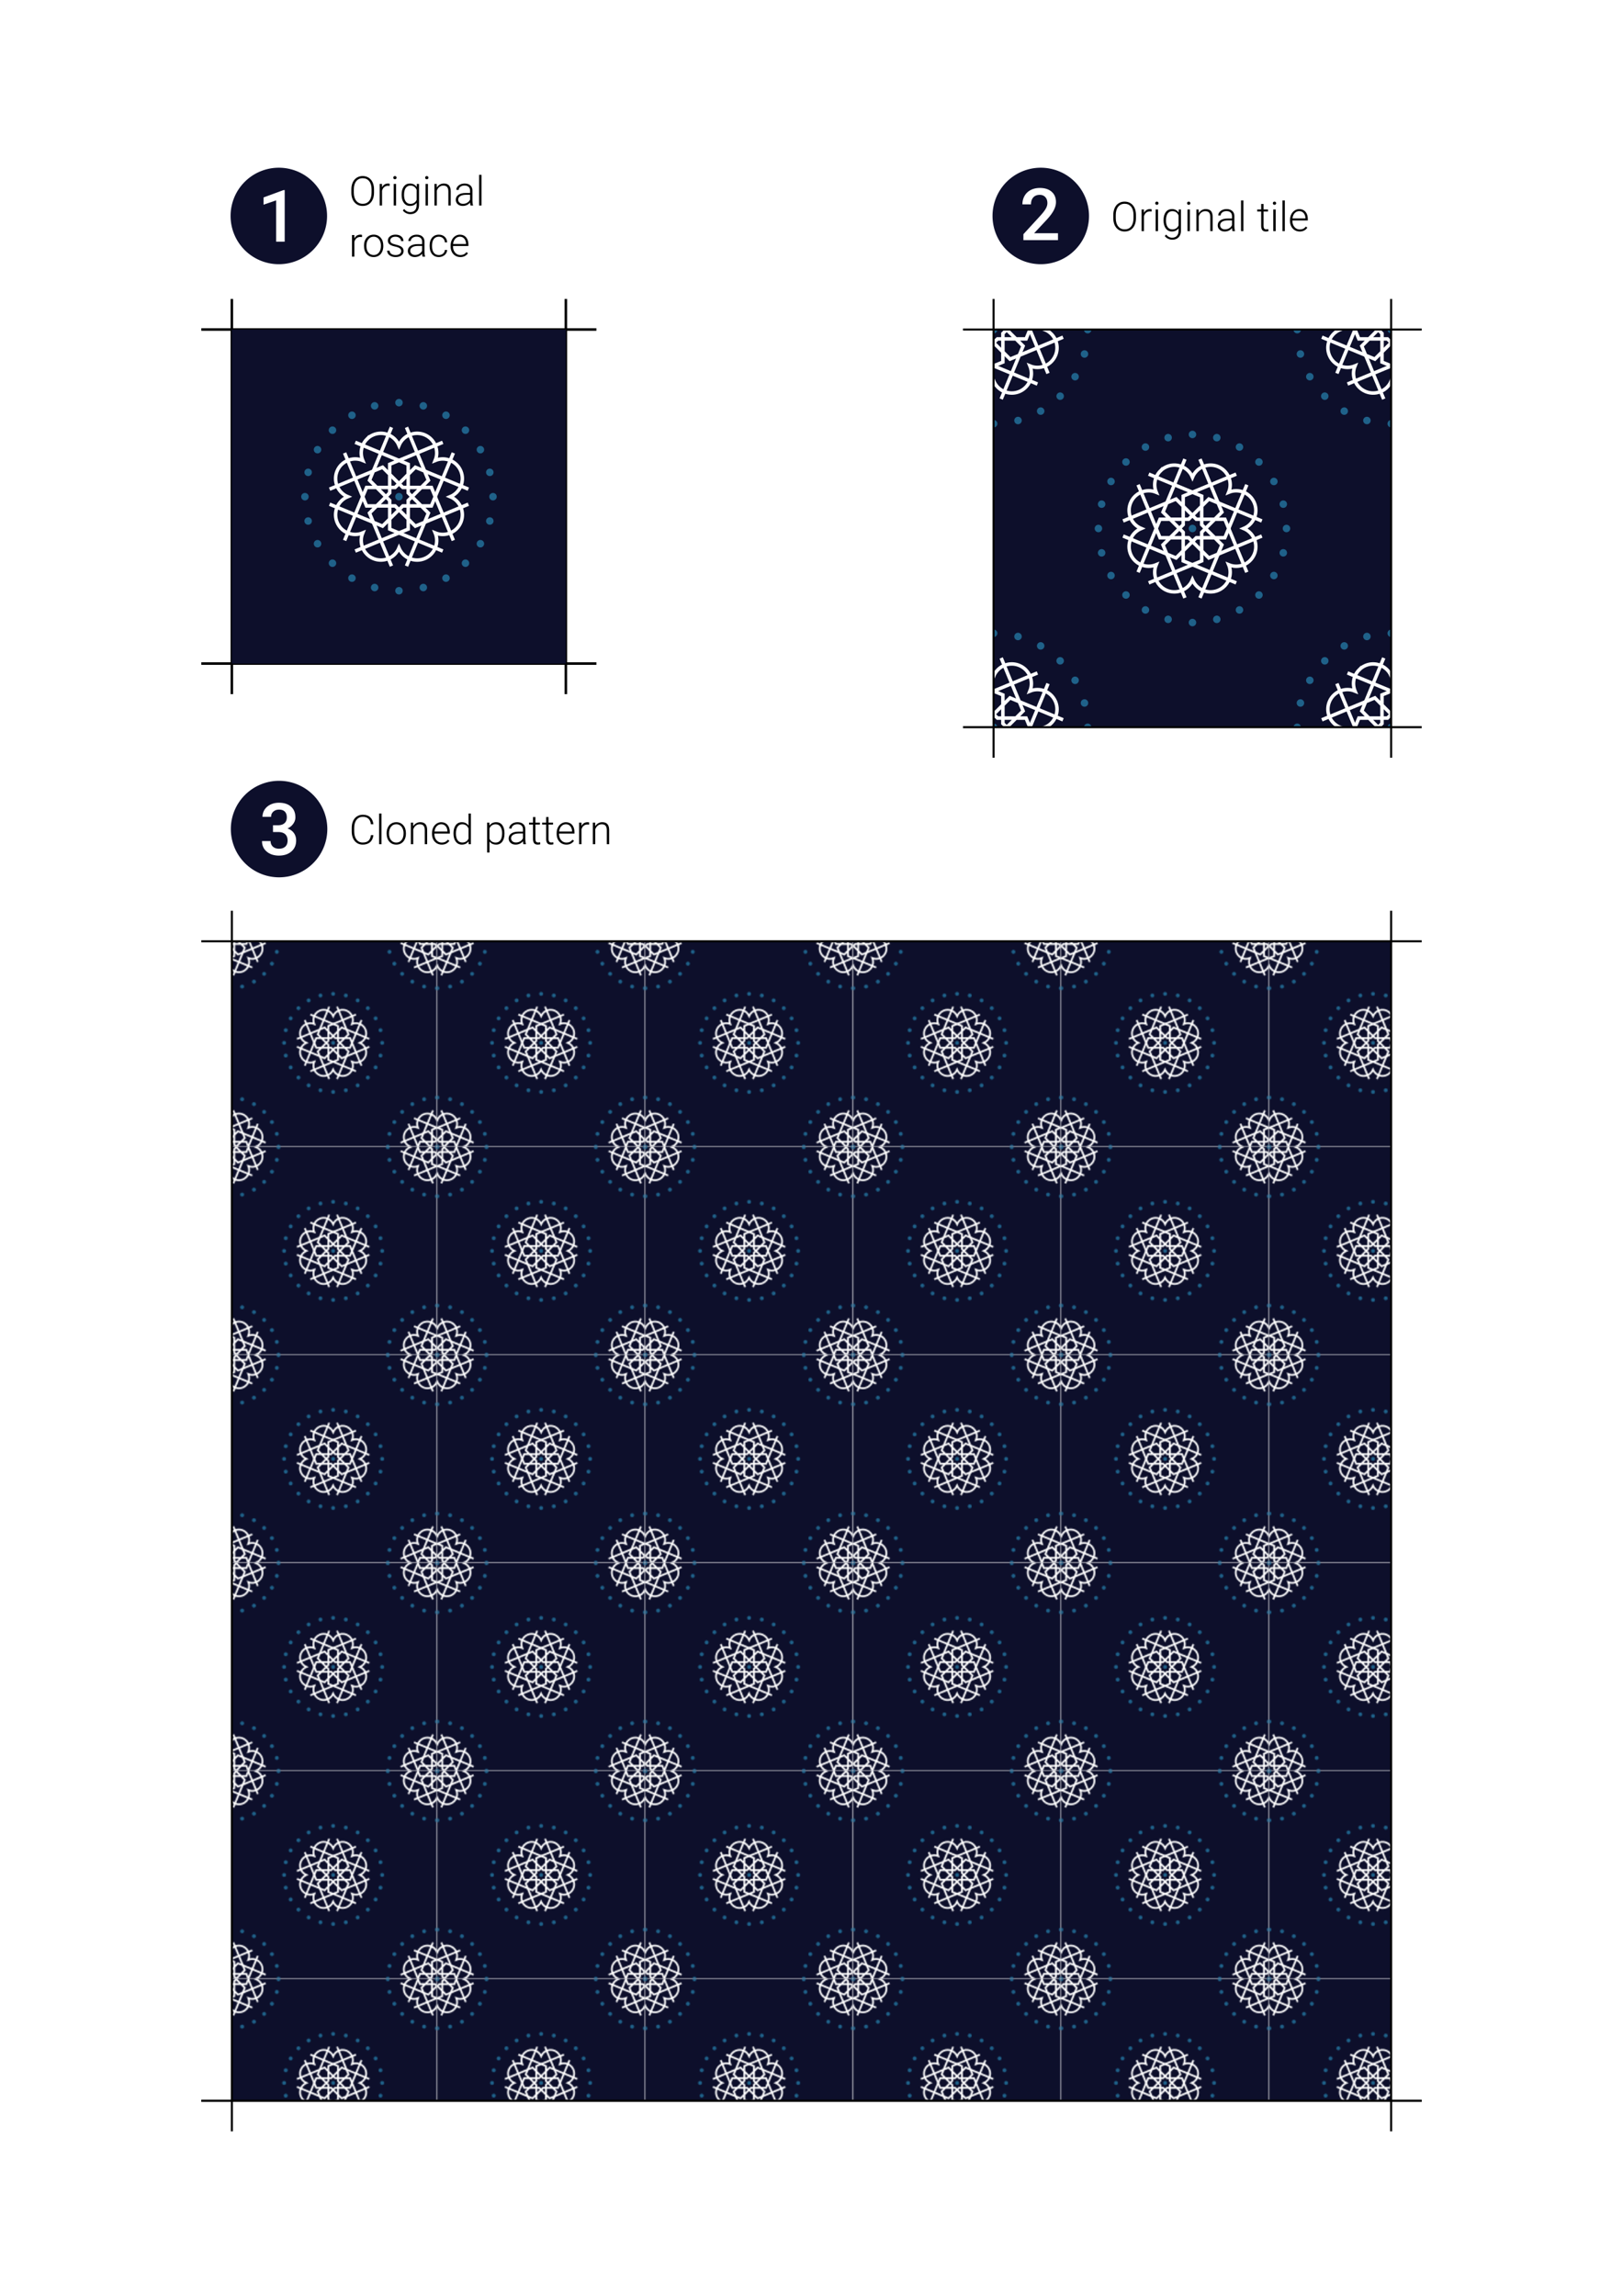<?xml version="1.0" encoding="UTF-8" standalone="no"?>
<svg
   width="210mm"
   height="297mm"
   viewBox="0 0 210 297"
   version="1.1"
   id="svg8"
   inkscape:version="1.2 (dc2aedaf03, 2022-05-15)"
   sodipodi:docname="Rosace.svg"
   xmlns:inkscape="http://www.inkscape.org/namespaces/inkscape"
   xmlns:sodipodi="http://sodipodi.sourceforge.net/DTD/sodipodi-0.dtd"
   xmlns:xlink="http://www.w3.org/1999/xlink"
   xmlns="http://www.w3.org/2000/svg"
   xmlns:svg="http://www.w3.org/2000/svg"
   xmlns:rdf="http://www.w3.org/1999/02/22-rdf-syntax-ns#"
   xmlns:cc="http://creativecommons.org/ns#"
   xmlns:dc="http://purl.org/dc/elements/1.1/">
  <title
     id="title376">Rosace pattern</title>
  <defs
     id="defs2">
    <pattern
       inkscape:collect="always"
       xlink:href="#pattern6259"
       id="pattern6314"
       patternTransform="matrix(0.138,0,0,0.138,110.403,202.214)" />
    <linearGradient
       inkscape:collect="always"
       id="linearGradient2828">
      <stop
         style="stop-color:#ffffff;stop-opacity:1;"
         offset="0"
         id="stop2822" />
      <stop
         style="stop-color:#ffffff;stop-opacity:1"
         offset="0.4"
         id="stop2824" />
      <stop
         style="stop-color:#85fff0;stop-opacity:1"
         offset="1"
         id="stop2826" />
    </linearGradient>
    <rect
       x="36.586"
       y="9.011"
       width="72.333"
       height="18.707"
       id="rect3288" />
    <rect
       x="36.586"
       y="9.011"
       width="72.333"
       height="18.707"
       id="rect4277" />
    <clipPath
       clipPathUnits="userSpaceOnUse"
       id="clipPath7523-0">
      <rect
         y="36.576"
         x="19.298"
         height="121.361"
         width="144.481"
         id="rect7525-4"
         style="opacity:0.2;vector-effect:none;fill:#ff0000;fill-opacity:1;stroke:none;stroke-width:0.5;stroke-linecap:butt;stroke-linejoin:miter;stroke-miterlimit:4;stroke-dasharray:none;stroke-dashoffset:0;stroke-opacity:1;marker:none;paint-order:normal" />
    </clipPath>
    <rect
       x="36.586"
       y="9.011"
       width="72.333"
       height="18.707"
       id="rect6939" />
    <pattern
       patternUnits="userSpaceOnUse"
       width="232.076"
       height="194.939"
       patternTransform="translate(731.738,512.372)"
       id="pattern7144">
      <g
         id="use7142"
         clip-path="url(#clipPath7523-0)"
         transform="matrix(1.606,0,0,1.606,-30.998,-58.75)">
        <rect
           y="36.576"
           x="19.298"
           height="121.361"
           width="144.481"
           id="rect5358"
           style="opacity:1;vector-effect:none;fill:#036083;fill-opacity:1;stroke:none;stroke-width:1.587;stroke-linecap:butt;stroke-linejoin:miter;stroke-miterlimit:4;stroke-dasharray:none;stroke-dashoffset:0;stroke-opacity:1;marker:none;paint-order:normal" />
        <path
           id="path5360"
           transform="scale(0.265)"
           d="m 107.41,138.238 1.996,45.865 -1.299,70.445 -0.133,84.176 1.361,16.795 -0.57,13.059 0.113,3.693 -1.174,35.932 h -0.004 L 106.477,448 l 2.93,67.344 -1.299,70.445 -0.697,11.135 h 1.891 l 0.697,-11.12 0.418,-22.695 0.527,33.815 h 4.436 l 0.693,-11.12 1.307,-70.482 -2.227,-51.029 0.322,-3.965 -0.729,-22.256 0.916,-29.691 h 0.004 l 1.705,-52.102 -1.432,-17.627 0.133,-84.08 1.307,-70.49 -2,-45.844 h -4.436 l -0.68,8.344 0.023,14.285 -0.986,-22.629 z m 134.447,0 -1.223,39.701 2.93,67.344 -1.299,70.445 -0.133,84.176 1.361,16.795 -0.57,13.059 0.113,3.693 -1.174,35.932 h -0.004 l -1.225,39.797 2.93,67.344 -1.707,20.401 h 1.893 l 4.459,-53.399 -1.424,32.998 -2.637,20.401 h 5.676 l 0.03,-20.423 -0.544,-51.029 0.322,-3.965 -0.729,-22.256 0.916,-29.691 h 0.004 l 1.705,-52.102 -1.432,-17.627 0.133,-84.08 1.307,-70.49 -2.227,-51.029 0.322,-3.965 -0.729,-22.256 0.92,-29.773 h -1.893 -3.783 l 1.705,51.939 -1.432,17.584 0.023,14.285 -1.922,-44.123 1.227,-39.686 z m 132.404,0 1.996,45.865 -1.299,70.445 -0.133,84.176 1.361,16.795 -0.57,13.059 0.113,3.693 -1.174,35.932 h -0.004 L 373.328,448 l 2.93,67.344 -1.299,70.445 -0.697,11.135 h 1.891 l 0.697,-11.12 0.418,-22.695 -0.162,33.897 5.125,-0.082 0.693,-11.12 1.307,-70.482 -2.227,-51.029 0.322,-3.965 -0.729,-22.256 0.916,-29.691 h 0.004 l 1.705,-52.102 -1.432,-17.627 0.133,-84.08 1.307,-70.49 -2,-45.844 h -4.436 l -0.68,8.344 0.023,14.285 -0.986,-22.629 z m 134.445,0 -1.223,39.701 2.93,67.344 -1.299,70.445 -0.133,84.176 1.361,16.795 -0.57,13.059 0.113,3.693 -1.174,35.932 h -0.004 l -1.225,39.797 2.93,67.344 -1.707,20.401 h 1.893 l 4.461,-53.399 -1.072,30.285 L 511,596.925 h 5.676 l 0.155,-16.956 -0.669,-54.496 0.322,-3.965 -0.729,-22.256 0.916,-29.691 h 0.004 l 1.705,-52.102 -1.432,-17.627 0.133,-84.08 1.307,-70.49 -2.227,-51.029 0.322,-3.965 -0.729,-22.256 0.92,-29.773 H 514.783 511 l 1.705,51.939 -1.432,17.584 0.021,14.285 -1.922,-44.123 1.227,-39.686 z m -394.656,12.867 1.439,32.998 -1.09,58.77 -0.225,-12.107 z m 266.852,0 1.439,32.998 -1.09,58.77 -0.225,-12.107 z m -132.693,61.18 1.439,32.998 -1.09,58.77 -0.225,-12.107 z m 266.852,0 1.439,32.998 -1.09,58.77 -0.225,-12.107 z m -404.645,19.586 1.287,69.354 -1.705,39.074 -0.133,-1.646 0.133,-84.08 z m 266.852,0 1.287,69.354 -1.705,39.074 -0.133,-1.646 0.133,-84.08 z m -132.693,61.18 1.287,69.354 -1.705,39.074 -0.133,-1.646 0.133,-84.08 z m 266.852,0 1.287,69.354 -1.705,39.074 -0.133,-1.646 0.133,-84.08 z m -397.367,40.867 -0.008,4.807 1.432,17.6 -1.701,51.879 h -0.004 l -0.004,0.107 -0.004,-0.137 h -0.004 l -1.221,-39.566 z m 266.852,0 -0.008,4.807 1.432,17.6 -1.701,51.879 h -0.004 l -0.004,0.107 -0.004,-0.137 h -0.004 l -1.221,-39.566 z m -132.693,61.18 -0.008,4.807 1.432,17.6 -1.701,51.879 h -0.004 l -0.004,0.107 -0.004,-0.137 h -0.004 l -1.221,-39.566 z m 266.852,0 -0.008,4.807 1.432,17.6 -1.701,51.879 h -0.004 l -0.004,0.107 -0.004,-0.137 h -0.004 l -1.221,-39.566 z m -405.271,7.018 0.193,6.287 h 0.004 l 1.701,51.836 -1.432,17.576 0.023,14.293 -1.922,-44.123 1.223,-39.604 h 0.004 z m 266.852,0 0.193,6.287 h 0.004 l 1.701,51.836 -1.432,17.576 0.023,14.293 -1.922,-44.123 1.223,-39.604 h 0.002 z m -132.693,61.18 0.193,6.287 h 0.004 l 1.701,51.836 -1.432,17.576 0.023,14.293 -1.922,-44.123 1.223,-39.604 h 0.004 z m 266.852,0 0.193,6.287 h 0.004 l 1.701,51.836 -1.432,17.576 0.021,14.293 -1.922,-44.123 1.223,-39.604 h 0.004 z m -396.756,19.051 1.439,32.998 -1.09,58.77 -0.225,-12.107 z m 266.852,0 1.439,32.998 -1.09,58.77 -0.225,-12.107 z"
           style="color:#000000;font-style:normal;font-variant:normal;font-weight:normal;font-stretch:normal;font-size:medium;line-height:normal;font-family:sans-serif;font-variant-ligatures:normal;font-variant-position:normal;font-variant-caps:normal;font-variant-numeric:normal;font-variant-alternates:normal;font-feature-settings:normal;text-indent:0;text-align:start;text-decoration:none;text-decoration-line:none;text-decoration-style:solid;text-decoration-color:#000000;letter-spacing:normal;word-spacing:normal;text-transform:none;writing-mode:lr-tb;direction:ltr;text-orientation:mixed;dominant-baseline:auto;baseline-shift:baseline;text-anchor:start;white-space:normal;shape-padding:0;clip-rule:nonzero;display:inline;overflow:visible;visibility:visible;opacity:1;isolation:auto;mix-blend-mode:normal;color-interpolation:sRGB;color-interpolation-filters:linearRGB;solid-color:#000000;solid-opacity:1;vector-effect:none;fill:#ffffff;fill-opacity:1;fill-rule:nonzero;stroke:none;stroke-width:3.78;stroke-linecap:butt;stroke-linejoin:miter;stroke-miterlimit:4;stroke-dasharray:none;stroke-dashoffset:0;stroke-opacity:1;color-rendering:auto;image-rendering:auto;shape-rendering:auto;text-rendering:auto;enable-background:accumulate"
           inkscape:connector-curvature="0"
           sodipodi:nodetypes="cccccccccccccccccccccccccccccccccccccccccccccccccccccccccccccccccccccccccccccccccccccccccccccccccccccccccccccccccccccccccccccccccccccccccccccccccccccccccccccccccccccccccccccccccccccccccccccccccccccccccccccccccccccccccccccccccccccccccccccccccccccccccccccccccccccccccccccccccccccccccccc" />
        <path
           style="opacity:1;vector-effect:none;fill:#ffffff;fill-opacity:1;stroke:none;stroke-width:1.587;stroke-linecap:butt;stroke-linejoin:miter;stroke-miterlimit:4;stroke-dasharray:none;stroke-dashoffset:0;stroke-opacity:1"
           d="m 100.424,154.205 c 0,0.469 -0.895,4.82 -0.9,5.402 0,5.249 -3.921,14.717 -3.942,20.728 -0.011,3.26 1.65,5.504 4.506,5.504 3.343,0 4.62,-2.246 4.647,-5.556 0.048,-5.817 -3.522,-14.92 -3.632,-20.901 -0.024,-1.269 -0.679,-8.099 -0.679,-5.176 z m -2.922,25.342 c 0.524,-0.062 0.573,0.997 0.756,1.586 0.209,0.674 1.22,1.823 0.627,2.299 -0.592,0.476 -1.632,-0.241 -1.986,-0.951 -0.414,-0.829 -0.364,-2.395 0.348,-2.834 0.096,-0.059 0.18,-0.091 0.255,-0.1 z"
           id="path5362"
           inkscape:connector-curvature="0"
           sodipodi:nodetypes="scssssscccsccc" />
        <path
           style="vector-effect:none;fill:url(#radialGradient5409);fill-opacity:1;stroke:none;stroke-width:1.587;stroke-linecap:butt;stroke-linejoin:miter;stroke-miterlimit:4;stroke-dasharray:none;stroke-dashoffset:0;stroke-opacity:1"
           d="m 30.007,68.823 c 0,0.469 -0.895,4.82 -0.9,5.402 0,5.249 -3.921,14.717 -3.942,20.728 -0.012,3.26 1.65,5.504 4.506,5.504 3.343,0 4.62,-2.246 4.647,-5.556 0.048,-5.817 -3.522,-14.92 -3.632,-20.901 -0.024,-1.269 -0.679,-8.099 -0.679,-5.176 z M 27.085,94.165 c 0.524,-0.062 0.573,0.997 0.756,1.586 0.209,0.674 1.22,1.823 0.627,2.299 -0.592,0.476 -1.632,-0.241 -1.986,-0.951 -0.414,-0.829 -0.364,-2.395 0.348,-2.834 0.096,-0.059 0.18,-0.091 0.255,-0.1 z"
           id="use5364"
           inkscape:connector-curvature="0"
           sodipodi:nodetypes="scssssscccsccc" />
        <path
           style="vector-effect:none;fill:url(#radialGradient5413);fill-opacity:1;stroke:none;stroke-width:1.587;stroke-linecap:butt;stroke-linejoin:miter;stroke-miterlimit:4;stroke-dasharray:none;stroke-dashoffset:0;stroke-opacity:1"
           d="m 30.113,40.898 c 0,0.469 -0.895,4.82 -0.9,5.402 0,5.249 -3.921,14.717 -3.942,20.728 -0.012,3.26 1.65,5.504 4.506,5.504 3.343,0 4.62,-2.246 4.647,-5.556 0.048,-5.817 -3.522,-14.92 -3.632,-20.901 -0.024,-1.269 -0.679,-8.099 -0.679,-5.176 z M 27.191,66.24 c 0.524,-0.062 0.573,0.997 0.756,1.586 0.209,0.674 1.22,1.823 0.627,2.299 -0.592,0.476 -1.632,-0.241 -1.986,-0.951 -0.414,-0.829 -0.364,-2.395 0.348,-2.834 0.096,-0.059 0.18,-0.091 0.255,-0.1 z"
           id="use5366"
           inkscape:connector-curvature="0"
           sodipodi:nodetypes="scssssscccsccc" />
        <path
           style="vector-effect:none;fill:url(#radialGradient5417);fill-opacity:1;stroke:none;stroke-width:1.587;stroke-linecap:butt;stroke-linejoin:miter;stroke-miterlimit:4;stroke-dasharray:none;stroke-dashoffset:0;stroke-opacity:1"
           d="m 30.261,119.799 c 0,0.469 -0.895,4.82 -0.9,5.402 0,5.249 -3.921,14.717 -3.942,20.728 -0.012,3.26 1.65,5.504 4.506,5.504 3.343,0 4.62,-2.246 4.647,-5.556 0.048,-5.817 -3.522,-14.92 -3.632,-20.901 -0.024,-1.269 -0.679,-8.099 -0.679,-5.176 z M 27.339,145.141 c 0.524,-0.062 0.573,0.997 0.756,1.586 0.209,0.674 1.22,1.823 0.627,2.299 -0.592,0.476 -1.632,-0.241 -1.986,-0.951 -0.414,-0.829 -0.364,-2.395 0.348,-2.834 0.096,-0.059 0.18,-0.091 0.255,-0.1 z"
           id="use5368"
           inkscape:connector-curvature="0"
           sodipodi:nodetypes="scssssscccsccc" />
        <path
           style="vector-effect:none;fill:url(#radialGradient5421);fill-opacity:1;stroke:none;stroke-width:1.587;stroke-linecap:butt;stroke-linejoin:miter;stroke-miterlimit:4;stroke-dasharray:none;stroke-dashoffset:0;stroke-opacity:1"
           d="m 65.475,77.798 c 0,0.469 -0.895,4.82 -0.9,5.402 0,5.249 -3.921,14.717 -3.942,20.728 -0.012,3.26 1.65,5.504 4.506,5.504 3.343,0 4.62,-2.246 4.647,-5.556 0.048,-5.817 -3.522,-14.92 -3.632,-20.901 -0.024,-1.269 -0.679,-8.099 -0.679,-5.176 z m -2.922,25.342 c 0.524,-0.062 0.573,0.997 0.756,1.586 0.209,0.674 1.22,1.823 0.627,2.299 -0.592,0.476 -1.632,-0.241 -1.986,-0.951 -0.414,-0.829 -0.364,-2.395 0.348,-2.834 0.096,-0.059 0.18,-0.091 0.255,-0.1 z"
           id="use5370"
           inkscape:connector-curvature="0"
           sodipodi:nodetypes="scssssscccsccc" />
        <path
           style="vector-effect:none;fill:url(#radialGradient5425);fill-opacity:1;stroke:none;stroke-width:1.587;stroke-linecap:butt;stroke-linejoin:miter;stroke-miterlimit:4;stroke-dasharray:none;stroke-dashoffset:0;stroke-opacity:1"
           d="m 65.236,51.124 c 0,0.469 -0.895,4.82 -0.9,5.402 0,5.249 -3.921,14.717 -3.942,20.728 -0.012,3.26 1.65,5.504 4.506,5.504 3.343,0 4.62,-2.246 4.647,-5.556 0.048,-5.817 -3.522,-14.92 -3.632,-20.901 -0.024,-1.269 -0.679,-8.099 -0.679,-5.176 z M 62.314,76.465 c 0.524,-0.062 0.573,0.997 0.756,1.586 0.209,0.674 1.22,1.823 0.627,2.299 -0.592,0.476 -1.632,-0.241 -1.986,-0.951 -0.414,-0.829 -0.364,-2.395 0.348,-2.834 0.096,-0.059 0.18,-0.091 0.255,-0.1 z"
           id="use5372"
           inkscape:connector-curvature="0"
           sodipodi:nodetypes="scssssscccsccc" />
        <path
           style="vector-effect:none;fill:url(#radialGradient5429);fill-opacity:1;stroke:none;stroke-width:1.587;stroke-linecap:butt;stroke-linejoin:miter;stroke-miterlimit:4;stroke-dasharray:none;stroke-dashoffset:0;stroke-opacity:1"
           d="m 135.58,44.608 c 0,0.469 -0.895,4.82 -0.9,5.402 0,5.249 -3.921,14.717 -3.942,20.728 -0.011,3.26 1.65,5.504 4.506,5.504 3.343,0 4.62,-2.246 4.647,-5.556 0.048,-5.817 -3.522,-14.92 -3.632,-20.901 -0.024,-1.269 -0.679,-8.099 -0.679,-5.176 z m -2.922,25.342 c 0.524,-0.062 0.573,0.997 0.756,1.586 0.209,0.674 1.22,1.823 0.627,2.299 -0.592,0.476 -1.632,-0.241 -1.986,-0.951 -0.414,-0.829 -0.364,-2.395 0.348,-2.834 0.096,-0.059 0.18,-0.091 0.255,-0.1 z"
           id="use5374"
           inkscape:connector-curvature="0"
           sodipodi:nodetypes="scssssscccsccc" />
        <path
           style="vector-effect:none;fill:url(#radialGradient5433);fill-opacity:1;stroke:none;stroke-width:1.587;stroke-linecap:butt;stroke-linejoin:miter;stroke-miterlimit:4;stroke-dasharray:none;stroke-dashoffset:0;stroke-opacity:1"
           d="m 135.42,106.417 c 0,0.469 -0.895,4.82 -0.9,5.402 0,5.249 -3.921,14.717 -3.942,20.728 -0.011,3.26 1.65,5.504 4.506,5.504 3.343,0 4.62,-2.246 4.647,-5.556 0.048,-5.817 -3.522,-14.92 -3.632,-20.901 -0.024,-1.269 -0.679,-8.099 -0.679,-5.176 z m -2.922,25.342 c 0.524,-0.062 0.573,0.997 0.756,1.586 0.209,0.674 1.22,1.823 0.627,2.299 -0.592,0.476 -1.632,-0.241 -1.986,-0.951 -0.414,-0.829 -0.364,-2.395 0.348,-2.834 0.096,-0.059 0.18,-0.091 0.255,-0.1 z"
           id="use5376"
           inkscape:connector-curvature="0"
           sodipodi:nodetypes="scssssscccsccc" />
        <path
           style="vector-effect:none;fill:url(#radialGradient5437);fill-opacity:1;stroke:none;stroke-width:1.587;stroke-linecap:butt;stroke-linejoin:miter;stroke-miterlimit:4;stroke-dasharray:none;stroke-dashoffset:0;stroke-opacity:1"
           d="m 100.769,118.264 c 0,0.469 -0.895,4.82 -0.9,5.402 0,5.249 -3.921,14.717 -3.942,20.728 -0.012,3.26 1.65,5.504 4.506,5.504 3.343,0 4.62,-2.246 4.647,-5.556 0.048,-5.817 -3.522,-14.92 -3.632,-20.901 -0.024,-1.269 -0.679,-8.099 -0.679,-5.176 z m -2.922,25.342 c 0.524,-0.062 0.573,0.997 0.756,1.586 0.209,0.674 1.22,1.823 0.627,2.299 -0.592,0.476 -1.632,-0.241 -1.986,-0.951 -0.414,-0.829 -0.364,-2.395 0.348,-2.834 0.096,-0.059 0.18,-0.091 0.255,-0.1 z"
           id="use5378"
           inkscape:connector-curvature="0"
           sodipodi:nodetypes="scssssscccsccc" />
        <path
           style="vector-effect:none;fill:url(#radialGradient5441);fill-opacity:1;stroke:none;stroke-width:1.587;stroke-linecap:butt;stroke-linejoin:miter;stroke-miterlimit:4;stroke-dasharray:none;stroke-dashoffset:0;stroke-opacity:1"
           d="m 100.424,32.844 c 0,0.469 -0.895,4.82 -0.9,5.402 0,5.249 -3.921,14.717 -3.942,20.728 -0.012,3.26 1.65,5.504 4.506,5.504 3.343,0 4.62,-2.246 4.647,-5.556 0.048,-5.817 -3.522,-14.92 -3.632,-20.901 -0.024,-1.269 -0.679,-8.099 -0.679,-5.176 z m -2.922,25.342 c 0.524,-0.062 0.573,0.997 0.756,1.586 0.209,0.674 1.22,1.823 0.627,2.299 -0.592,0.476 -1.632,-0.241 -1.986,-0.951 -0.414,-0.829 -0.364,-2.395 0.348,-2.834 0.096,-0.059 0.18,-0.091 0.255,-0.1 z"
           id="use5380"
           inkscape:connector-curvature="0"
           sodipodi:nodetypes="scssssscccsccc" />
      </g>
    </pattern>
    <rect
       x="36.586"
       y="9.011"
       width="14.711"
       height="13.646"
       id="rect1029" />
    <rect
       x="36.586"
       y="9.011"
       width="72.333"
       height="18.707"
       id="rect1398" />
    <rect
       x="36.586"
       y="9.011"
       width="14.711"
       height="13.646"
       id="rect1400" />
    <rect
       x="36.586"
       y="9.011"
       width="72.333"
       height="18.707"
       id="rect1422" />
    <rect
       x="36.586"
       y="9.011"
       width="14.711"
       height="13.646"
       id="rect1424" />
    <clipPath
       clipPathUnits="userSpaceOnUse"
       id="clipPath8788">
      <rect
         y="-426.638"
         x="-843.818"
         height="300"
         width="300"
         id="rect8790"
         style="opacity:0.2;vector-effect:none;fill:#0d0f2b;fill-opacity:1;stroke:none;stroke-width:2;stroke-linecap:butt;stroke-linejoin:round;stroke-miterlimit:4;stroke-dasharray:none;stroke-dashoffset:0;stroke-opacity:1;marker:none;paint-order:normal" />
    </clipPath>
    <radialGradient
       inkscape:collect="always"
       xlink:href="#linearGradient2828"
       id="radialGradient5409"
       gradientUnits="userSpaceOnUse"
       gradientTransform="matrix(-8.26,0,0,-12.676,493.74,765.623)"
       cx="56.14"
       cy="54.969"
       fx="56.14"
       fy="54.969"
       r="1.945" />
    <radialGradient
       inkscape:collect="always"
       xlink:href="#linearGradient2828"
       id="radialGradient5413"
       gradientUnits="userSpaceOnUse"
       gradientTransform="matrix(-8.26,0,0,-12.676,493.847,737.697)"
       cx="56.14"
       cy="54.969"
       fx="56.14"
       fy="54.969"
       r="1.945" />
    <radialGradient
       inkscape:collect="always"
       xlink:href="#linearGradient2828"
       id="radialGradient5417"
       gradientUnits="userSpaceOnUse"
       gradientTransform="matrix(-8.26,0,0,-12.676,493.995,816.598)"
       cx="56.14"
       cy="54.969"
       fx="56.14"
       fy="54.969"
       r="1.945" />
    <radialGradient
       inkscape:collect="always"
       xlink:href="#linearGradient2828"
       id="radialGradient5421"
       gradientUnits="userSpaceOnUse"
       gradientTransform="matrix(-8.26,0,0,-12.676,529.209,774.597)"
       cx="56.14"
       cy="54.969"
       fx="56.14"
       fy="54.969"
       r="1.945" />
    <radialGradient
       inkscape:collect="always"
       xlink:href="#linearGradient2828"
       id="radialGradient5425"
       gradientUnits="userSpaceOnUse"
       gradientTransform="matrix(-8.26,0,0,-12.676,528.97,747.923)"
       cx="56.14"
       cy="54.969"
       fx="56.14"
       fy="54.969"
       r="1.945" />
    <radialGradient
       inkscape:collect="always"
       xlink:href="#linearGradient2828"
       id="radialGradient5429"
       gradientUnits="userSpaceOnUse"
       gradientTransform="matrix(-8.26,0,0,-12.676,599.313,741.408)"
       cx="56.14"
       cy="54.969"
       fx="56.14"
       fy="54.969"
       r="1.945" />
    <radialGradient
       inkscape:collect="always"
       xlink:href="#linearGradient2828"
       id="radialGradient5433"
       gradientUnits="userSpaceOnUse"
       gradientTransform="matrix(-8.26,0,0,-12.676,599.154,803.217)"
       cx="56.14"
       cy="54.969"
       fx="56.14"
       fy="54.969"
       r="1.945" />
    <radialGradient
       inkscape:collect="always"
       xlink:href="#linearGradient2828"
       id="radialGradient5437"
       gradientUnits="userSpaceOnUse"
       gradientTransform="matrix(-8.26,0,0,-12.676,564.503,815.064)"
       cx="56.14"
       cy="54.969"
       fx="56.14"
       fy="54.969"
       r="1.945" />
    <radialGradient
       inkscape:collect="always"
       xlink:href="#linearGradient2828"
       id="radialGradient5441"
       gradientUnits="userSpaceOnUse"
       gradientTransform="matrix(-8.26,0,0,-12.676,564.157,729.643)"
       cx="56.14"
       cy="54.969"
       fx="56.14"
       fy="54.969"
       r="1.945" />
    <clipPath
       clipPathUnits="userSpaceOnUse"
       id="clipPath6179">
      <rect
         y="42.628"
         x="128.555"
         height="51.445"
         width="51.445"
         id="rect6181"
         style="fill:#0d0f2b;fill-opacity:1;stroke:none;stroke-width:0.343;stroke-linecap:butt;stroke-linejoin:round;stroke-miterlimit:4;stroke-dasharray:none;stroke-dashoffset:0;stroke-opacity:1;marker:none;paint-order:normal" />
    </clipPath>
    <pattern
       patternUnits="userSpaceOnUse"
       width="194.439"
       height="194.439"
       patternTransform="translate(923.45,215.302)"
       id="pattern6259">
      <use
         x="0"
         y="0"
         xlink:href="#g6164"
         id="use6257"
         transform="matrix(3.78,0,0,3.78,-485.876,-161.115)" />
    </pattern>
    <pattern
       inkscape:collect="always"
       xlink:href="#pattern6259-7"
       id="pattern6281"
       patternTransform="translate(1846.9,430.603)" />
    <pattern
       patternUnits="userSpaceOnUse"
       width="194.439"
       height="194.439"
       patternTransform="translate(923.45,215.302)"
       id="pattern6259-7">
      <use
         x="0"
         y="0"
         xlink:href="#g6164"
         id="use6257-4"
         transform="matrix(3.78,0,0,3.78,-485.876,-161.115)" />
    </pattern>
    <clipPath
       clipPathUnits="userSpaceOnUse"
       id="clipPath6179-6">
      <rect
         y="42.628"
         x="128.555"
         height="51.445"
         width="51.445"
         id="rect6181-7"
         style="fill:#0d0f2b;fill-opacity:1;stroke:none;stroke-width:0.343;stroke-linecap:butt;stroke-linejoin:round;stroke-miterlimit:4;stroke-dasharray:none;stroke-dashoffset:0;stroke-opacity:1;marker:none;paint-order:normal" />
    </clipPath>
    <clipPath
       clipPathUnits="userSpaceOnUse"
       id="clipPath6276">
      <rect
         y="42.628"
         x="128.555"
         height="51.445"
         width="51.445"
         id="rect6274"
         style="fill:#0d0f2b;fill-opacity:1;stroke:none;stroke-width:0.343;stroke-linecap:butt;stroke-linejoin:round;stroke-miterlimit:4;stroke-dasharray:none;stroke-dashoffset:0;stroke-opacity:1;marker:none;paint-order:normal" />
    </clipPath>
  </defs>
  <sodipodi:namedview
     id="base"
     pagecolor="#ffffff"
     bordercolor="#666666"
     borderopacity="1.0"
     inkscape:pageopacity="0"
     inkscape:pageshadow="2"
     inkscape:zoom="1.1420735"
     inkscape:cx="396.64698"
     inkscape:cy="561.69765"
     inkscape:document-units="mm"
     inkscape:current-layer="layer1"
     showgrid="false"
     showguides="false"
     inkscape:guide-bbox="true"
     inkscape:snap-global="true"
     inkscape:object-paths="true"
     inkscape:snap-intersection-paths="true"
     inkscape:snap-smooth-nodes="true"
     inkscape:snap-midpoints="true"
     inkscape:window-width="2560"
     inkscape:window-height="1566"
     inkscape:window-x="-11"
     inkscape:window-y="-11"
     inkscape:window-maximized="1"
     inkscape:snap-bbox="true"
     inkscape:bbox-paths="true"
     inkscape:bbox-nodes="true"
     inkscape:snap-bbox-edge-midpoints="true"
     inkscape:snap-bbox-midpoints="true"
     inkscape:snap-object-midpoints="true"
     inkscape:snap-center="true"
     inkscape:snap-text-baseline="true"
     inkscape:document-rotation="0"
     inkscape:showpageshadow="0"
     inkscape:pagecheckerboard="0"
     inkscape:deskcolor="#d1d1d1">
    <sodipodi:guide
       position="179.582,202.926"
       orientation="0,-1"
       id="guide5732"
       inkscape:locked="false" />
    <sodipodi:guide
       position="128.555,254.372"
       orientation="1,0"
       id="guide5838"
       inkscape:locked="false" />
  </sodipodi:namedview>
  <g
     inkscape:label="Calque 1"
     inkscape:groupmode="layer"
     id="layer1">
    <g
       id="g6164"
       clip-path="url(#clipPath6179)">
      <rect
         y="42.628"
         x="128.555"
         height="51.445"
         width="51.445"
         id="rect5836"
         style="fill:#0d0f2b;fill-opacity:1;stroke:none;stroke-width:0.343;stroke-linecap:butt;stroke-linejoin:round;stroke-miterlimit:4;stroke-dasharray:none;stroke-dashoffset:0;stroke-opacity:1;marker:none;paint-order:normal" />
      <use
         x="0"
         y="0"
         xlink:href="#g6127"
         id="use6129"
         transform="translate(102.669,4.115)" />
      <use
         x="0"
         y="0"
         xlink:href="#g6127"
         id="use6129-3"
         transform="translate(76.947,-21.608)" />
      <use
         x="0"
         y="0"
         xlink:href="#g6127"
         id="use6129-5"
         transform="translate(76.947,29.838)" />
      <use
         x="0"
         y="0"
         xlink:href="#g6127"
         id="use6129-37"
         transform="translate(128.392,29.838)" />
      <use
         x="0"
         y="0"
         xlink:href="#g6127"
         id="use6183"
         transform="translate(128.392,-21.608)" />
    </g>
    <rect
       style="font-variation-settings:normal;opacity:1;vector-effect:none;fill:url(#pattern6314);fill-opacity:1;stroke:none;stroke-width:0.265;stroke-linecap:butt;stroke-linejoin:miter;stroke-miterlimit:4;stroke-dasharray:none;stroke-dashoffset:0;stroke-opacity:1;-inkscape-stroke:none;stop-color:#000000;stop-opacity:1"
       width="150"
       height="150"
       x="30"
       y="121.771"
       id="rect3311"
       rx="0"
       ry="0" />
    <path
       style="font-variation-settings:normal;opacity:1;vector-effect:none;fill:none;fill-opacity:1;stroke:#000000;stroke-width:0.265;stroke-linecap:butt;stroke-linejoin:miter;stroke-miterlimit:4;stroke-dasharray:none;stroke-dashoffset:0;stroke-opacity:1;marker:none;paint-order:normal;stop-color:#000000;stop-opacity:1"
       d="m 180,275.723 v -157.904"
       id="path4353"
       inkscape:transform-center-y="25.78879"
       sodipodi:nodetypes="cc" />
    <path
       style="font-variation-settings:normal;opacity:1;vector-effect:none;fill:none;fill-opacity:1;stroke:#000000;stroke-width:0.265;stroke-linecap:butt;stroke-linejoin:miter;stroke-miterlimit:4;stroke-dasharray:none;stroke-dashoffset:0;stroke-opacity:1;marker:none;paint-order:normal;stop-color:#000000;stop-opacity:1"
       d="M 26.048,121.771 H 183.952"
       id="path4355"
       inkscape:transform-center-x="18.291395"
       sodipodi:nodetypes="cc" />
    <path
       style="font-variation-settings:normal;opacity:1;vector-effect:none;fill:#00456f;fill-opacity:1;stroke:#000000;stroke-width:0.265;stroke-linecap:butt;stroke-linejoin:miter;stroke-miterlimit:4;stroke-dasharray:none;stroke-dashoffset:0;stroke-opacity:1;marker:none;paint-order:normal;stop-color:#000000;stop-opacity:1"
       d="M 26.048,271.771 H 183.952"
       id="path4363"
       inkscape:transform-center-x="75"
       sodipodi:nodetypes="cc" />
    <path
       style="font-variation-settings:normal;opacity:1;vector-effect:none;fill:none;fill-opacity:1;stroke:#000000;stroke-width:0.265;stroke-linecap:butt;stroke-linejoin:miter;stroke-miterlimit:4;stroke-dasharray:none;stroke-dashoffset:0;stroke-opacity:1;marker:none;paint-order:normal;stop-color:#000000;stop-opacity:1"
       d="M 26.048,271.771 H 183.952"
       id="path4367"
       inkscape:transform-center-x="18.291395"
       sodipodi:nodetypes="cc" />
    <path
       style="font-variation-settings:normal;opacity:1;vector-effect:none;fill:none;fill-opacity:1;stroke:#000000;stroke-width:0.265;stroke-linecap:butt;stroke-linejoin:miter;stroke-miterlimit:4;stroke-dasharray:none;stroke-dashoffset:0;stroke-opacity:1;marker:none;paint-order:normal;stop-color:#000000;stop-opacity:1"
       d="m 30,275.723 v -157.904"
       id="path4369"
       inkscape:transform-center-y="25.78879"
       sodipodi:nodetypes="cc" />
    <g
       id="g1454"
       transform="translate(13.434,6.073)">
      <path
         style="font-variation-settings:normal;vector-effect:none;fill:none;fill-opacity:1;stroke:#000000;stroke-width:0.265;stroke-linecap:butt;stroke-linejoin:miter;stroke-miterlimit:4;stroke-dasharray:none;stroke-dashoffset:0;stroke-opacity:1;marker:none;paint-order:normal;stop-color:#000000"
         d="m 115.121,91.953 0,-59.349"
         id="path4298"
         sodipodi:nodetypes="cc" />
      <path
         style="font-variation-settings:normal;opacity:1;fill:none;fill-opacity:1;stroke:#000000;stroke-width:0.265;stroke-linecap:butt;stroke-linejoin:miter;stroke-miterlimit:4;stroke-dasharray:none;stroke-dashoffset:0;stroke-opacity:1;marker:none;paint-order:normal;stop-color:#000000;stop-opacity:1"
         d="m 111.169,36.555 59.35,-10e-7"
         id="path4302"
         inkscape:transform-center-x="40.177444"
         inkscape:transform-center-y="2.5e-06"
         sodipodi:nodetypes="cc" />
      <path
         style="font-variation-settings:normal;opacity:1;fill:none;fill-opacity:1;stroke:#000000;stroke-width:0.265;stroke-linecap:butt;stroke-linejoin:miter;stroke-miterlimit:4;stroke-dasharray:none;stroke-dashoffset:0;stroke-opacity:1;marker:none;paint-order:normal;stop-color:#000000;stop-opacity:1"
         d="m 111.169,88.001 59.35,-10e-7"
         id="path5541"
         inkscape:transform-center-x="40.177444"
         inkscape:transform-center-y="2.5e-06"
         sodipodi:nodetypes="cc" />
      <path
         style="font-variation-settings:normal;opacity:1;fill:none;fill-opacity:1;stroke:#000000;stroke-width:0.265;stroke-linecap:butt;stroke-linejoin:miter;stroke-miterlimit:4;stroke-dasharray:none;stroke-dashoffset:0;stroke-opacity:1;marker:none;paint-order:normal;stop-color:#000000;stop-opacity:1"
         d="m 166.566,91.953 0,-59.349"
         id="path5563"
         sodipodi:nodetypes="cc" />
    </g>
    <g
       id="g1408"
       transform="translate(-13.434,-1.606)">
      <rect
         style="font-variation-settings:normal;opacity:1;vector-effect:none;fill:#036083;fill-opacity:1;stroke:none;stroke-width:0.675;stroke-linecap:butt;stroke-linejoin:miter;stroke-miterlimit:4;stroke-dasharray:none;stroke-dashoffset:0;stroke-opacity:1;marker:none;paint-order:normal;stop-color:#000000;stop-opacity:1"
         id="rect6916"
         width="25.187"
         height="25.187"
         x="43.434"
         y="44.234" />
      <path
         style="font-variation-settings:normal;vector-effect:none;fill:none;fill-opacity:1;stroke:#000000;stroke-width:0.33;stroke-linecap:butt;stroke-linejoin:miter;stroke-miterlimit:4;stroke-dasharray:none;stroke-dashoffset:0;stroke-opacity:1;marker:none;paint-order:normal;stop-color:#000000"
         d="m 39.482,44.234 51.12,6e-6"
         id="path6960"
         sodipodi:nodetypes="cc" />
      <path
         style="font-variation-settings:normal;vector-effect:none;fill:none;fill-opacity:1;stroke:#000000;stroke-width:0.33;stroke-linecap:butt;stroke-linejoin:miter;stroke-miterlimit:4;stroke-dasharray:none;stroke-dashoffset:0;stroke-opacity:1;marker:none;paint-order:normal;stop-color:#000000"
         d="m 43.434,40.282 0,51.12"
         id="path6968"
         sodipodi:nodetypes="cc" />
      <path
         style="font-variation-settings:normal;vector-effect:none;fill:none;fill-opacity:1;stroke:#000000;stroke-width:0.33;stroke-linecap:butt;stroke-linejoin:miter;stroke-miterlimit:4;stroke-dasharray:none;stroke-dashoffset:0;stroke-opacity:1;marker:none;paint-order:normal;stop-color:#000000"
         d="m 86.649,40.282 0,51.12"
         id="path6970"
         sodipodi:nodetypes="cc" />
      <path
         style="font-variation-settings:normal;vector-effect:none;fill:none;fill-opacity:1;stroke:#000000;stroke-width:0.33;stroke-linecap:butt;stroke-linejoin:miter;stroke-miterlimit:4;stroke-dasharray:none;stroke-dashoffset:0;stroke-opacity:1;marker:none;paint-order:normal;stop-color:#000000"
         d="m 39.482,87.449 51.12,6e-6"
         id="path6972"
         sodipodi:nodetypes="cc" />
    </g>
    <g
       id="g1376"
       transform="translate(-6.254,-3.476)">
      <g
         aria-label="Original
rosace"
         transform="translate(14.808,16.423)"
         id="text6937"
         style="font-weight:300;font-size:5.292px;line-height:1.25;font-family:Roboto;-inkscape-font-specification:'Roboto Light';letter-spacing:0px;word-spacing:0px;white-space:pre;shape-inside:url(#rect6939);display:inline">
        <path
           d="m 39.842,11.965 q 0,0.519 -0.181,0.912 -0.178,0.393 -0.512,0.605 -0.333,0.212 -0.77,0.212 -0.659,0 -1.065,-0.47 -0.406,-0.473 -0.406,-1.274 v -0.388 q 0,-0.514 0.181,-0.91 0.183,-0.398 0.517,-0.61 0.333,-0.214 0.767,-0.214 0.434,0 0.765,0.209 0.333,0.209 0.514,0.592 0.181,0.382 0.189,0.886 z m -0.318,-0.408 q 0,-0.68 -0.307,-1.065 -0.307,-0.385 -0.842,-0.385 -0.525,0 -0.837,0.388 -0.31,0.385 -0.31,1.077 v 0.393 q 0,0.669 0.31,1.062 0.31,0.39 0.842,0.39 0.54,0 0.842,-0.385 0.302,-0.388 0.302,-1.077 z"
           id="path583" />
        <path
           d="m 41.862,11.11 q -0.098,-0.018 -0.209,-0.018 -0.289,0 -0.491,0.163 -0.199,0.16 -0.284,0.468 V 13.642 H 40.57 V 10.846 H 40.873 l 0.005,0.444 q 0.245,-0.496 0.788,-0.496 0.129,0 0.204,0.034 z"
           id="path585" />
        <path
           d="M 42.697,13.642 H 42.387 v -2.796 h 0.31 z M 42.332,10.037 q 0,-0.088 0.057,-0.147 0.057,-0.062 0.155,-0.062 0.098,0 0.155,0.062 0.059,0.059 0.059,0.147 0,0.088 -0.059,0.147 -0.057,0.059 -0.155,0.059 -0.098,0 -0.155,-0.059 -0.057,-0.059 -0.057,-0.147 z"
           id="path587" />
        <path
           d="m 43.412,12.218 q 0,-0.656 0.289,-1.039 0.292,-0.385 0.791,-0.385 0.571,0 0.868,0.455 l 0.015,-0.403 h 0.289 v 2.739 q 0,0.54 -0.302,0.855 -0.302,0.315 -0.819,0.315 -0.292,0 -0.558,-0.132 -0.264,-0.129 -0.416,-0.346 l 0.173,-0.186 q 0.328,0.403 0.78,0.403 0.388,0 0.605,-0.23 0.217,-0.227 0.225,-0.633 v -0.351 q -0.297,0.413 -0.866,0.413 -0.486,0 -0.78,-0.388 -0.295,-0.388 -0.295,-1.046 z m 0.313,0.054 q 0,0.535 0.214,0.845 0.214,0.307 0.605,0.307 0.571,0 0.809,-0.512 v -1.3 q -0.109,-0.269 -0.313,-0.408 -0.204,-0.142 -0.491,-0.142 -0.39,0 -0.607,0.307 -0.217,0.305 -0.217,0.902 z"
           id="path589" />
        <path
           d="m 46.818,13.642 h -0.31 v -2.796 h 0.31 z m -0.364,-3.604 q 0,-0.088 0.057,-0.147 0.057,-0.062 0.155,-0.062 0.098,0 0.155,0.062 0.059,0.059 0.059,0.147 0,0.088 -0.059,0.147 -0.057,0.059 -0.155,0.059 -0.098,0 -0.155,-0.059 -0.057,-0.059 -0.057,-0.147 z"
           id="path591" />
        <path
           d="m 47.952,10.846 0.01,0.478 q 0.158,-0.258 0.393,-0.393 0.235,-0.137 0.519,-0.137 0.45,0 0.669,0.253 0.22,0.253 0.222,0.76 v 1.835 h -0.307 v -1.837 q -0.003,-0.375 -0.16,-0.558 -0.155,-0.183 -0.499,-0.183 -0.287,0 -0.509,0.181 -0.22,0.178 -0.326,0.483 V 13.642 H 47.658 v -2.796 z"
           id="path593" />
        <path
           d="m 52.329,13.642 q -0.047,-0.132 -0.059,-0.39 -0.163,0.212 -0.416,0.328 -0.251,0.114 -0.532,0.114 -0.403,0 -0.654,-0.225 -0.248,-0.225 -0.248,-0.568 0,-0.408 0.338,-0.646 0.341,-0.238 0.948,-0.238 h 0.561 v -0.318 q 0,-0.3 -0.186,-0.47 -0.183,-0.173 -0.537,-0.173 -0.323,0 -0.535,0.165 -0.212,0.165 -0.212,0.398 l -0.31,-0.003 q 0,-0.333 0.31,-0.576 0.31,-0.245 0.762,-0.245 0.468,0 0.736,0.235 0.271,0.233 0.279,0.651 v 1.323 q 0,0.406 0.085,0.607 v 0.031 z m -0.972,-0.222 q 0.31,0 0.553,-0.15 0.245,-0.15 0.357,-0.4 v -0.615 h -0.553 q -0.463,0.005 -0.723,0.171 -0.261,0.163 -0.261,0.45 0,0.235 0.173,0.39 0.176,0.155 0.455,0.155 z"
           id="path595" />
        <path
           d="M 53.745,13.642 H 53.435 V 9.673 h 0.31 z"
           id="path597" />
        <path
           d="m 38.281,17.724 q -0.098,-0.018 -0.209,-0.018 -0.289,0 -0.491,0.163 -0.199,0.16 -0.284,0.468 v 1.92 h -0.307 v -2.796 h 0.302 l 0.005,0.444 q 0.245,-0.496 0.788,-0.496 0.129,0 0.204,0.034 z"
           id="path599" />
        <path
           d="m 38.547,18.817 q 0,-0.403 0.155,-0.726 0.158,-0.323 0.442,-0.501 0.287,-0.181 0.649,-0.181 0.558,0 0.904,0.393 0.346,0.39 0.346,1.036 v 0.065 q 0,0.406 -0.158,0.731 -0.155,0.323 -0.439,0.499 -0.284,0.176 -0.649,0.176 -0.556,0 -0.904,-0.39 -0.346,-0.393 -0.346,-1.039 z m 0.31,0.085 q 0,0.501 0.258,0.824 0.261,0.32 0.682,0.32 0.419,0 0.677,-0.32 0.261,-0.323 0.261,-0.85 v -0.059 q 0,-0.32 -0.119,-0.587 -0.119,-0.266 -0.333,-0.411 -0.214,-0.147 -0.491,-0.147 -0.413,0 -0.674,0.326 -0.261,0.323 -0.261,0.847 z"
           id="path601" />
        <path
           d="m 43.356,19.546 q 0,-0.23 -0.186,-0.369 -0.183,-0.14 -0.556,-0.217 -0.372,-0.08 -0.579,-0.181 -0.204,-0.103 -0.305,-0.251 -0.098,-0.147 -0.098,-0.357 0,-0.331 0.276,-0.545 0.276,-0.217 0.708,-0.217 0.468,0 0.749,0.233 0.284,0.23 0.284,0.602 h -0.31 q 0,-0.245 -0.207,-0.408 -0.204,-0.163 -0.517,-0.163 -0.305,0 -0.491,0.137 -0.183,0.134 -0.183,0.351 0,0.209 0.152,0.326 0.155,0.114 0.561,0.209 0.408,0.096 0.61,0.204 0.204,0.109 0.302,0.261 0.098,0.152 0.098,0.369 0,0.354 -0.287,0.566 -0.284,0.212 -0.744,0.212 -0.488,0 -0.793,-0.235 -0.302,-0.238 -0.302,-0.599 h 0.31 q 0.018,0.271 0.227,0.424 0.212,0.15 0.558,0.15 0.323,0 0.522,-0.142 0.199,-0.142 0.199,-0.359 z"
           id="path603" />
        <path
           d="m 46.125,20.257 q -0.047,-0.132 -0.059,-0.39 -0.163,0.212 -0.416,0.328 -0.251,0.114 -0.532,0.114 -0.403,0 -0.654,-0.225 -0.248,-0.225 -0.248,-0.568 0,-0.408 0.338,-0.646 0.341,-0.238 0.948,-0.238 h 0.561 v -0.318 q 0,-0.3 -0.186,-0.47 -0.183,-0.173 -0.537,-0.173 -0.323,0 -0.535,0.165 -0.212,0.165 -0.212,0.398 l -0.31,-0.003 q 0,-0.333 0.31,-0.576 0.31,-0.245 0.762,-0.245 0.468,0 0.736,0.235 0.271,0.233 0.279,0.651 v 1.323 q 0,0.406 0.085,0.607 v 0.031 z m -0.972,-0.222 q 0.31,0 0.553,-0.15 0.245,-0.15 0.357,-0.4 v -0.615 h -0.553 q -0.463,0.005 -0.723,0.171 -0.261,0.163 -0.261,0.45 0,0.235 0.173,0.39 0.176,0.155 0.455,0.155 z"
           id="path605" />
        <path
           d="m 48.229,20.047 q 0.323,0 0.54,-0.181 0.22,-0.183 0.238,-0.473 h 0.297 q -0.013,0.256 -0.16,0.468 -0.147,0.209 -0.393,0.328 -0.243,0.119 -0.522,0.119 -0.55,0 -0.873,-0.382 -0.32,-0.382 -0.32,-1.028 v -0.093 q 0,-0.413 0.145,-0.731 0.145,-0.318 0.413,-0.491 0.271,-0.173 0.633,-0.173 0.46,0 0.757,0.274 0.3,0.274 0.32,0.721 h -0.297 q -0.021,-0.328 -0.238,-0.53 -0.214,-0.202 -0.543,-0.202 -0.419,0 -0.651,0.302 -0.23,0.302 -0.23,0.847 v 0.09 q 0,0.535 0.23,0.835 0.233,0.3 0.654,0.3 z"
           id="path607" />
        <path
           d="m 51.004,20.308 q -0.357,0 -0.646,-0.176 -0.287,-0.176 -0.447,-0.488 -0.16,-0.315 -0.16,-0.705 v -0.111 q 0,-0.403 0.155,-0.726 0.158,-0.323 0.437,-0.506 0.279,-0.186 0.605,-0.186 0.509,0 0.806,0.349 0.3,0.346 0.3,0.948 v 0.173 h -1.995 v 0.059 q 0,0.475 0.271,0.793 0.274,0.315 0.687,0.315 0.248,0 0.437,-0.09 0.191,-0.09 0.346,-0.289 l 0.194,0.147 q -0.341,0.494 -0.99,0.494 z m -0.057,-2.635 q -0.349,0 -0.589,0.256 -0.238,0.256 -0.289,0.687 h 1.677 V 18.582 q -0.013,-0.403 -0.23,-0.656 -0.217,-0.253 -0.568,-0.253 z"
           id="path609" />
      </g>
      <g
         id="g1365"
         transform="translate(-20.459,6.073)">
        <path
           id="path1084"
           style="fill:#0d0f2b;stroke-width:0.6;stroke-linecap:round;stroke-linejoin:round;paint-order:markers fill stroke;stop-color:#000000;fill-opacity:1"
           d="m 62.79,19.099 a 6.242,6.242 0 0 0 -6.242,6.241 6.242,6.242 0 0 0 6.242,6.242 6.242,6.242 0 0 0 6.242,-6.242 6.242,6.242 0 0 0 -6.242,-6.241 z m 0.618,2.892 h 0.142 v 6.677 H 62.444 v -5.343 l -1.631,0.558 v -0.937 z" />
      </g>
    </g>
    <g
       id="g1396"
       transform="translate(92.333,2.597)">
      <g
         aria-label="Original tile"
         transform="translate(14.808,13.657)"
         id="text1386"
         style="font-weight:300;font-size:5.292px;line-height:1.25;font-family:Roboto;-inkscape-font-specification:'Roboto Light';letter-spacing:0px;word-spacing:0px;white-space:pre;shape-inside:url(#rect1398);display:inline">
        <path
           d="m 39.842,11.965 q 0,0.519 -0.181,0.912 -0.178,0.393 -0.512,0.605 -0.333,0.212 -0.77,0.212 -0.659,0 -1.065,-0.47 -0.406,-0.473 -0.406,-1.274 v -0.388 q 0,-0.514 0.181,-0.91 0.183,-0.398 0.517,-0.61 0.333,-0.214 0.767,-0.214 0.434,0 0.765,0.209 0.333,0.209 0.514,0.592 0.181,0.382 0.189,0.886 z m -0.318,-0.408 q 0,-0.68 -0.307,-1.065 -0.307,-0.385 -0.842,-0.385 -0.525,0 -0.837,0.388 -0.31,0.385 -0.31,1.077 v 0.393 q 0,0.669 0.31,1.062 0.31,0.39 0.842,0.39 0.54,0 0.842,-0.385 0.302,-0.388 0.302,-1.077 z"
           id="path612" />
        <path
           d="m 41.862,11.11 q -0.098,-0.018 -0.209,-0.018 -0.289,0 -0.491,0.163 -0.199,0.16 -0.284,0.468 V 13.642 H 40.57 V 10.846 H 40.873 l 0.005,0.444 q 0.245,-0.496 0.788,-0.496 0.129,0 0.204,0.034 z"
           id="path614" />
        <path
           d="M 42.697,13.642 H 42.387 v -2.796 h 0.31 z M 42.332,10.037 q 0,-0.088 0.057,-0.147 0.057,-0.062 0.155,-0.062 0.098,0 0.155,0.062 0.059,0.059 0.059,0.147 0,0.088 -0.059,0.147 -0.057,0.059 -0.155,0.059 -0.098,0 -0.155,-0.059 -0.057,-0.059 -0.057,-0.147 z"
           id="path616" />
        <path
           d="m 43.412,12.218 q 0,-0.656 0.289,-1.039 0.292,-0.385 0.791,-0.385 0.571,0 0.868,0.455 l 0.015,-0.403 h 0.289 v 2.739 q 0,0.54 -0.302,0.855 -0.302,0.315 -0.819,0.315 -0.292,0 -0.558,-0.132 -0.264,-0.129 -0.416,-0.346 l 0.173,-0.186 q 0.328,0.403 0.78,0.403 0.388,0 0.605,-0.23 0.217,-0.227 0.225,-0.633 v -0.351 q -0.297,0.413 -0.866,0.413 -0.486,0 -0.78,-0.388 -0.295,-0.388 -0.295,-1.046 z m 0.313,0.054 q 0,0.535 0.214,0.845 0.214,0.307 0.605,0.307 0.571,0 0.809,-0.512 v -1.3 q -0.109,-0.269 -0.313,-0.408 -0.204,-0.142 -0.491,-0.142 -0.39,0 -0.607,0.307 -0.217,0.305 -0.217,0.902 z"
           id="path618" />
        <path
           d="m 46.818,13.642 h -0.31 v -2.796 h 0.31 z m -0.364,-3.604 q 0,-0.088 0.057,-0.147 0.057,-0.062 0.155,-0.062 0.098,0 0.155,0.062 0.059,0.059 0.059,0.147 0,0.088 -0.059,0.147 -0.057,0.059 -0.155,0.059 -0.098,0 -0.155,-0.059 -0.057,-0.059 -0.057,-0.147 z"
           id="path620" />
        <path
           d="m 47.952,10.846 0.01,0.478 q 0.158,-0.258 0.393,-0.393 0.235,-0.137 0.519,-0.137 0.45,0 0.669,0.253 0.22,0.253 0.222,0.76 v 1.835 h -0.307 v -1.837 q -0.003,-0.375 -0.16,-0.558 -0.155,-0.183 -0.499,-0.183 -0.287,0 -0.509,0.181 -0.22,0.178 -0.326,0.483 V 13.642 H 47.658 v -2.796 z"
           id="path622" />
        <path
           d="m 52.329,13.642 q -0.047,-0.132 -0.059,-0.39 -0.163,0.212 -0.416,0.328 -0.251,0.114 -0.532,0.114 -0.403,0 -0.654,-0.225 -0.248,-0.225 -0.248,-0.568 0,-0.408 0.338,-0.646 0.341,-0.238 0.948,-0.238 h 0.561 v -0.318 q 0,-0.3 -0.186,-0.47 -0.183,-0.173 -0.537,-0.173 -0.323,0 -0.535,0.165 -0.212,0.165 -0.212,0.398 l -0.31,-0.003 q 0,-0.333 0.31,-0.576 0.31,-0.245 0.762,-0.245 0.468,0 0.736,0.235 0.271,0.233 0.279,0.651 v 1.323 q 0,0.406 0.085,0.607 v 0.031 z m -0.972,-0.222 q 0.31,0 0.553,-0.15 0.245,-0.15 0.357,-0.4 v -0.615 h -0.553 q -0.463,0.005 -0.723,0.171 -0.261,0.163 -0.261,0.45 0,0.235 0.173,0.39 0.176,0.155 0.455,0.155 z"
           id="path624" />
        <path
           d="M 53.745,13.642 H 53.435 V 9.673 h 0.31 z"
           id="path626" />
        <path
           d="m 56.352,10.131 v 0.716 h 0.579 v 0.253 h -0.579 v 1.863 q 0,0.233 0.083,0.346 0.085,0.114 0.282,0.114 0.078,0 0.251,-0.026 l 0.013,0.253 q -0.121,0.044 -0.331,0.044 -0.318,0 -0.463,-0.183 -0.145,-0.186 -0.145,-0.545 v -1.866 h -0.514 v -0.253 h 0.514 v -0.716 z"
           id="path628" />
        <path
           d="m 57.918,13.642 h -0.31 v -2.796 h 0.31 z m -0.364,-3.604 q 0,-0.088 0.057,-0.147 0.057,-0.062 0.155,-0.062 0.098,0 0.155,0.062 0.059,0.059 0.059,0.147 0,0.088 -0.059,0.147 -0.057,0.059 -0.155,0.059 -0.098,0 -0.155,-0.059 -0.057,-0.059 -0.057,-0.147 z"
           id="path630" />
        <path
           d="M 59.104,13.642 H 58.794 V 9.673 h 0.31 z"
           id="path632" />
        <path
           d="m 61.026,13.694 q -0.357,0 -0.646,-0.176 -0.287,-0.176 -0.447,-0.488 -0.16,-0.315 -0.16,-0.705 v -0.111 q 0,-0.403 0.155,-0.726 0.158,-0.323 0.437,-0.506 0.279,-0.186 0.605,-0.186 0.509,0 0.806,0.349 0.3,0.346 0.3,0.948 v 0.173 h -1.995 v 0.059 q 0,0.475 0.271,0.793 0.274,0.315 0.687,0.315 0.248,0 0.437,-0.09 0.191,-0.09 0.346,-0.289 l 0.194,0.147 q -0.341,0.494 -0.99,0.494 z m -0.057,-2.635 q -0.349,0 -0.589,0.256 -0.238,0.256 -0.289,0.687 h 1.677 v -0.034 q -0.013,-0.403 -0.23,-0.656 -0.217,-0.253 -0.568,-0.253 z"
           id="path634" />
      </g>
      <g
         id="g1394"
         transform="translate(-20.459)">
        <path
           id="circle1388"
           style="fill:#0d0f2b;fill-opacity:1;stroke-width:0.6;stroke-linecap:round;stroke-linejoin:round;paint-order:markers fill stroke;stop-color:#000000"
           d="m 62.791,19.099 a 6.242,6.242 0 0 0 -6.242,6.241 6.242,6.242 0 0 0 6.242,6.242 6.242,6.242 0 0 0 6.242,-6.242 6.242,6.242 0 0 0 -6.242,-6.241 z m -0.122,2.619 c 0.646,0 1.155,0.163 1.527,0.489 0.375,0.323 0.562,0.771 0.562,1.344 0,0.332 -0.094,0.681 -0.283,1.046 -0.186,0.363 -0.492,0.776 -0.919,1.239 l -1.627,1.741 h 3.089 v 0.887 h -4.474 v -0.763 l 2.216,-2.417 c 0.32,-0.356 0.547,-0.654 0.681,-0.891 0.137,-0.241 0.206,-0.481 0.206,-0.722 0,-0.317 -0.09,-0.573 -0.27,-0.768 -0.177,-0.195 -0.416,-0.292 -0.717,-0.292 -0.36,0 -0.639,0.11 -0.837,0.329 -0.198,0.219 -0.297,0.519 -0.297,0.9 h -1.111 c 0,-0.405 0.092,-0.769 0.274,-1.092 0.186,-0.326 0.449,-0.579 0.791,-0.759 0.344,-0.18 0.74,-0.27 1.188,-0.27 z" />
      </g>
    </g>
    <g
       id="g1420"
       transform="translate(-6.222,81.913)">
      <g
         aria-label="Cloned pattern"
         transform="translate(14.808,13.657)"
         id="text1410"
         style="font-weight:300;font-size:5.292px;line-height:1.25;font-family:Roboto;-inkscape-font-specification:'Roboto Light';letter-spacing:0px;word-spacing:0px;white-space:pre;shape-inside:url(#rect1422);display:inline">
        <path
           d="m 39.725,12.469 q -0.065,0.594 -0.426,0.91 -0.359,0.315 -0.959,0.315 -0.419,0 -0.742,-0.209 -0.32,-0.209 -0.496,-0.592 -0.176,-0.385 -0.178,-0.878 v -0.488 q 0,-0.501 0.176,-0.889 0.176,-0.388 0.504,-0.597 0.331,-0.212 0.76,-0.212 0.605,0 0.953,0.328 0.351,0.326 0.408,0.902 h -0.32 q -0.119,-0.959 -1.041,-0.959 -0.512,0 -0.816,0.382 -0.302,0.382 -0.302,1.057 v 0.46 q 0,0.651 0.295,1.039 0.297,0.388 0.801,0.388 0.499,0 0.752,-0.238 0.253,-0.24 0.313,-0.718 z"
           id="path637" />
        <path
           d="M 40.772,13.642 H 40.462 V 9.673 h 0.31 z"
           id="path639" />
        <path
           d="m 41.441,12.203 q 0,-0.403 0.155,-0.726 0.158,-0.323 0.442,-0.501 0.287,-0.181 0.649,-0.181 0.558,0 0.904,0.393 0.346,0.39 0.346,1.036 v 0.065 q 0,0.406 -0.158,0.731 -0.155,0.323 -0.439,0.499 -0.284,0.176 -0.649,0.176 -0.556,0 -0.904,-0.39 -0.346,-0.393 -0.346,-1.039 z m 0.31,0.085 q 0,0.501 0.258,0.824 0.261,0.32 0.682,0.32 0.419,0 0.677,-0.32 0.261,-0.323 0.261,-0.85 v -0.059 q 0,-0.32 -0.119,-0.587 -0.119,-0.266 -0.333,-0.411 -0.214,-0.147 -0.491,-0.147 -0.413,0 -0.674,0.326 Q 41.751,11.707 41.751,12.231 Z"
           id="path641" />
        <path
           d="m 44.87,10.846 0.01,0.478 q 0.158,-0.258 0.393,-0.393 0.235,-0.137 0.519,-0.137 0.45,0 0.669,0.253 0.22,0.253 0.222,0.76 v 1.835 h -0.307 v -1.837 q -0.003,-0.375 -0.16,-0.558 -0.155,-0.183 -0.499,-0.183 -0.287,0 -0.509,0.181 -0.22,0.178 -0.326,0.483 v 1.915 h -0.307 v -2.796 z"
           id="path643" />
        <path
           d="m 48.565,13.694 q -0.357,0 -0.646,-0.176 -0.287,-0.176 -0.447,-0.488 -0.16,-0.315 -0.16,-0.705 v -0.111 q 0,-0.403 0.155,-0.726 0.158,-0.323 0.437,-0.506 0.279,-0.186 0.605,-0.186 0.509,0 0.806,0.349 0.3,0.346 0.3,0.948 v 0.173 h -1.995 v 0.059 q 0,0.475 0.271,0.793 0.274,0.315 0.687,0.315 0.248,0 0.437,-0.09 0.191,-0.09 0.346,-0.289 l 0.194,0.147 q -0.341,0.494 -0.99,0.494 z m -0.057,-2.635 q -0.349,0 -0.589,0.256 -0.238,0.256 -0.289,0.687 h 1.677 v -0.034 q -0.013,-0.403 -0.23,-0.656 -0.217,-0.253 -0.568,-0.253 z"
           id="path645" />
        <path
           d="m 50.092,12.218 q 0,-0.651 0.289,-1.036 0.292,-0.388 0.791,-0.388 0.566,0 0.863,0.447 V 9.673 h 0.307 V 13.642 h -0.289 l -0.013,-0.372 q -0.297,0.424 -0.873,0.424 -0.483,0 -0.78,-0.388 -0.295,-0.39 -0.295,-1.052 z m 0.313,0.054 q 0,0.535 0.214,0.845 0.214,0.307 0.605,0.307 0.571,0 0.811,-0.504 v -1.313 q -0.24,-0.545 -0.806,-0.545 -0.39,0 -0.607,0.307 -0.217,0.305 -0.217,0.902 z"
           id="path647" />
        <path
           d="m 56.691,12.273 q 0,0.654 -0.289,1.039 -0.289,0.382 -0.775,0.382 -0.574,0 -0.878,-0.403 v 1.426 h -0.307 v -3.871 h 0.287 l 0.015,0.395 q 0.302,-0.447 0.876,-0.447 0.501,0 0.785,0.38 0.287,0.38 0.287,1.054 z m -0.31,-0.054 q 0,-0.535 -0.22,-0.845 -0.22,-0.31 -0.612,-0.31 -0.284,0 -0.488,0.137 -0.204,0.137 -0.313,0.398 v 1.341 q 0.111,0.24 0.318,0.367 0.207,0.127 0.488,0.127 0.39,0 0.607,-0.31 0.22,-0.313 0.22,-0.904 z"
           id="path649" />
        <path
           d="m 59.14,13.642 q -0.047,-0.132 -0.059,-0.39 -0.163,0.212 -0.416,0.328 -0.251,0.114 -0.532,0.114 -0.403,0 -0.654,-0.225 -0.248,-0.225 -0.248,-0.568 0,-0.408 0.338,-0.646 0.341,-0.238 0.948,-0.238 h 0.561 v -0.318 q 0,-0.3 -0.186,-0.47 -0.183,-0.173 -0.537,-0.173 -0.323,0 -0.535,0.165 -0.212,0.165 -0.212,0.398 l -0.31,-0.003 q 0,-0.333 0.31,-0.576 0.31,-0.245 0.762,-0.245 0.468,0 0.736,0.235 0.271,0.233 0.279,0.651 v 1.323 q 0,0.406 0.085,0.607 v 0.031 z m -0.972,-0.222 q 0.31,0 0.553,-0.15 0.245,-0.15 0.357,-0.4 v -0.615 h -0.553 q -0.463,0.005 -0.723,0.171 -0.261,0.163 -0.261,0.45 0,0.235 0.173,0.39 0.176,0.155 0.455,0.155 z"
           id="path651" />
        <path
           d="m 60.69,10.131 v 0.716 h 0.579 v 0.253 h -0.579 v 1.863 q 0,0.233 0.083,0.346 0.085,0.114 0.282,0.114 0.078,0 0.251,-0.026 l 0.013,0.253 q -0.121,0.044 -0.331,0.044 -0.318,0 -0.463,-0.183 -0.145,-0.186 -0.145,-0.545 v -1.866 h -0.514 v -0.253 h 0.514 v -0.716 z"
           id="path653" />
        <path
           d="m 62.391,10.131 v 0.716 h 0.579 v 0.253 H 62.391 v 1.863 q 0,0.233 0.083,0.346 0.085,0.114 0.282,0.114 0.078,0 0.251,-0.026 l 0.013,0.253 q -0.121,0.044 -0.331,0.044 -0.318,0 -0.463,-0.183 -0.145,-0.186 -0.145,-0.545 v -1.866 H 61.566 v -0.253 h 0.514 v -0.716 z"
           id="path655" />
        <path
           d="m 64.693,13.694 q -0.357,0 -0.646,-0.176 -0.287,-0.176 -0.447,-0.488 -0.16,-0.315 -0.16,-0.705 v -0.111 q 0,-0.403 0.155,-0.726 0.158,-0.323 0.437,-0.506 0.279,-0.186 0.605,-0.186 0.509,0 0.806,0.349 0.3,0.346 0.3,0.948 v 0.173 h -1.995 v 0.059 q 0,0.475 0.271,0.793 0.274,0.315 0.687,0.315 0.248,0 0.437,-0.09 0.191,-0.09 0.346,-0.289 l 0.194,0.147 q -0.341,0.494 -0.99,0.494 z m -0.057,-2.635 q -0.349,0 -0.589,0.256 -0.238,0.256 -0.289,0.687 h 1.677 v -0.034 q -0.013,-0.403 -0.23,-0.656 -0.217,-0.253 -0.568,-0.253 z"
           id="path657" />
        <path
           d="m 67.636,11.11 q -0.098,-0.018 -0.209,-0.018 -0.289,0 -0.491,0.163 -0.199,0.16 -0.284,0.468 v 1.92 h -0.307 v -2.796 h 0.302 l 0.005,0.444 q 0.245,-0.496 0.788,-0.496 0.129,0 0.204,0.034 z"
           id="path659" />
        <path
           d="m 68.419,10.846 0.01,0.478 q 0.158,-0.258 0.393,-0.393 0.235,-0.137 0.519,-0.137 0.45,0 0.669,0.253 0.22,0.253 0.222,0.76 v 1.835 h -0.307 v -1.837 q -0.003,-0.375 -0.16,-0.558 -0.155,-0.183 -0.499,-0.183 -0.287,0 -0.509,0.181 -0.22,0.178 -0.326,0.483 v 1.915 h -0.307 v -2.796 z"
           id="path661" />
      </g>
      <g
         id="g1418"
         transform="translate(-20.459)">
        <path
           id="circle1412"
           style="fill:#0d0f2b;stroke-width:0.6;stroke-linecap:round;stroke-linejoin:round;paint-order:markers fill stroke;stop-color:#000000;fill-opacity:1"
           d="M 62.79 19.098 A 6.242 6.242 0 0 0 56.549 25.34 A 6.242 6.242 0 0 0 62.79 31.582 A 6.242 6.242 0 0 0 69.032 25.34 A 6.242 6.242 0 0 0 62.79 19.098 z M 62.768 21.934 C 63.432 21.934 63.953 22.102 64.331 22.437 C 64.712 22.769 64.902 23.232 64.902 23.826 C 64.902 24.125 64.806 24.407 64.614 24.672 C 64.425 24.934 64.18 25.132 63.878 25.266 C 64.244 25.391 64.521 25.588 64.71 25.856 C 64.902 26.124 64.998 26.444 64.998 26.815 C 64.998 27.412 64.792 27.888 64.381 28.241 C 63.973 28.594 63.435 28.771 62.768 28.771 C 62.128 28.771 61.604 28.6 61.196 28.259 C 60.787 27.918 60.583 27.464 60.583 26.897 L 61.694 26.897 C 61.694 27.19 61.791 27.427 61.986 27.61 C 62.184 27.793 62.449 27.884 62.781 27.884 C 63.126 27.884 63.397 27.793 63.595 27.61 C 63.793 27.427 63.892 27.163 63.892 26.815 C 63.892 26.465 63.788 26.195 63.581 26.006 C 63.374 25.817 63.066 25.723 62.658 25.723 L 62.004 25.723 L 62.004 24.845 L 62.681 24.845 C 63.022 24.842 63.292 24.754 63.49 24.58 C 63.691 24.407 63.791 24.155 63.791 23.826 C 63.791 23.509 63.708 23.264 63.54 23.09 C 63.376 22.914 63.123 22.825 62.781 22.825 C 62.483 22.825 62.238 22.912 62.046 23.086 C 61.854 23.256 61.758 23.48 61.758 23.758 L 60.647 23.758 C 60.647 23.416 60.737 23.106 60.917 22.825 C 61.1 22.545 61.353 22.328 61.676 22.172 C 62.002 22.014 62.365 21.934 62.768 21.934 z " />
      </g>
    </g>
    <rect
       y="42.628"
       x="30"
       height="43.215"
       width="43.215"
       id="rect8580-7"
       style="fill:#0d0f2b;fill-opacity:1;stroke:none;stroke-width:0.288;stroke-linecap:butt;stroke-linejoin:round;stroke-miterlimit:4;stroke-dasharray:none;stroke-dashoffset:0;stroke-opacity:1;marker:none;paint-order:normal" />
    <g
       id="g6127"
       transform="matrix(1.16,0,0,1.16,-8.242,-10.259)">
      <g
         id="g6053"
         style="stroke-width:0.388;stroke-dasharray:none">
        <path
           inkscape:connector-curvature="0"
           id="path5240-7-5"
           d="m 50.576,64.663 -2.254,-2.255 0.427,-1.031 1.031,-0.427 2.254,2.255 3.188,7.6e-5 0.427,1.031 -0.427,1.031 -1.126,-2.9e-5 -2.063,-3.7e-5 -2.255,2.254 -1.031,-0.427 -0.427,-1.031 2.255,-2.254 7.6e-5,-3.188 1.031,-0.427 1.031,0.427 -7.7e-5,3.188 2.254,2.255 -0.427,1.031 -1.031,0.427 -2.254,-2.255 -3.188,-7.6e-5 -0.427,-1.031 0.427,-1.031 3.188,7.6e-5 2.255,-2.254 1.031,0.427 0.427,1.031 -2.255,2.254 -7.6e-5,3.188 -1.031,0.427 -1.031,-0.427 z"
           style="fill:none;fill-opacity:0;stroke:#ffffff;stroke-width:0.388;stroke-linecap:butt;stroke-linejoin:miter;stroke-miterlimit:4;stroke-dasharray:none;stroke-dashoffset:0;stroke-opacity:1" />
        <path
           sodipodi:nodetypes="cc"
           inkscape:transform-center-y="-12.834291"
           inkscape:transform-center-x="-36.782933"
           inkscape:connector-curvature="0"
           id="path5293-2-8"
           d="m 54.467,61.377 4.879,2.019"
           style="fill:none;fill-opacity:0;stroke:#ffffff;stroke-width:0.388;stroke-linecap:butt;stroke-linejoin:miter;stroke-miterlimit:4;stroke-dasharray:none;stroke-dashoffset:0;stroke-opacity:1" />
        <path
           sodipodi:nodetypes="cc"
           inkscape:transform-center-y="-36.782348"
           inkscape:transform-center-x="-12.836318"
           style="fill:none;fill-opacity:0;stroke:#ffffff;stroke-width:0.388;stroke-linecap:butt;stroke-linejoin:miter;stroke-miterlimit:4;stroke-dasharray:none;stroke-dashoffset:0;stroke-opacity:1"
           d="M 54.467,61.377 52.447,56.498"
           id="path5295-0-2"
           inkscape:connector-curvature="0" />
        <path
           sodipodi:nodetypes="ccccccccccccccccccccccccccc"
           inkscape:connector-curvature="0"
           id="path5305-6-0"
           d="m 48.028,57.82 c -0.617,0.626 -0.8,1.561 -0.463,2.373 -1.116,-0.462 -2.396,0.068 -2.859,1.184 -0.336,0.812 -0.154,1.747 0.463,2.373 0.205,0.208 0.451,0.374 0.721,0.486 -0.07,0.03 -0.14,0.063 -0.198,0.094 -0.98,0.524 -1.421,1.717 -0.986,2.765 0.462,1.116 1.742,1.647 2.859,1.184 -0.462,1.116 0.068,2.396 1.184,2.859 0.812,0.336 1.747,0.154 2.373,-0.463 0.208,-0.205 0.374,-0.451 0.486,-0.721 0.019,0.044 0.039,0.089 0.057,0.126 0.504,1.03 1.728,1.503 2.802,1.059 0.27,-0.112 0.516,-0.277 0.721,-0.486 0.617,-0.626 0.8,-1.561 0.463,-2.373 1.116,0.462 2.396,-0.068 2.859,-1.184 0.336,-0.812 0.154,-1.747 -0.463,-2.373 -0.205,-0.208 -0.451,-0.374 -0.721,-0.486 v 0 c 1.116,-0.462 1.647,-1.742 1.184,-2.859 -0.462,-1.116 -1.742,-1.647 -2.859,-1.184 0.462,-1.116 -0.068,-2.396 -1.184,-2.859 -0.812,-0.336 -1.747,-0.154 -2.373,0.463 -0.208,0.205 -0.374,0.451 -0.486,0.721 -0.038,-0.086 -0.079,-0.173 -0.119,-0.243 -0.537,-0.948 -1.708,-1.369 -2.74,-0.941 -0.27,0.112 -0.516,0.277 -0.721,0.486 z"
           style="fill:none;fill-opacity:0;fill-rule:evenodd;stroke:#ffffff;stroke-width:0.388;stroke-linecap:butt;stroke-linejoin:miter;stroke-miterlimit:4;stroke-dasharray:none;stroke-dashoffset:0;stroke-opacity:1;marker:none" />
        <path
           sodipodi:nodetypes="cc"
           inkscape:connector-curvature="0"
           id="path5348-1-9"
           d="m 48.749,61.377 -4.88,2.019"
           style="fill:none;fill-opacity:0;stroke:#ffffff;stroke-width:0.388;stroke-linecap:butt;stroke-linejoin:miter;stroke-miterlimit:4;stroke-dasharray:none;stroke-dashoffset:0;stroke-opacity:1"
           inkscape:transform-center-x="36.782267"
           inkscape:transform-center-y="-12.836196" />
        <path
           sodipodi:nodetypes="cc"
           inkscape:transform-center-y="12.834296"
           inkscape:transform-center-x="36.782951"
           inkscape:connector-curvature="0"
           id="path5354-7-0"
           d="M 48.749,67.095 43.87,65.075"
           style="fill:none;fill-opacity:0;stroke:#ffffff;stroke-width:0.388;stroke-linecap:butt;stroke-linejoin:miter;stroke-miterlimit:4;stroke-dasharray:none;stroke-dashoffset:0;stroke-opacity:1" />
        <path
           sodipodi:nodetypes="cc"
           inkscape:transform-center-y="36.782331"
           inkscape:transform-center-x="12.836286"
           style="fill:none;fill-opacity:0;stroke:#ffffff;stroke-width:0.388;stroke-linecap:butt;stroke-linejoin:miter;stroke-miterlimit:4;stroke-dasharray:none;stroke-dashoffset:0;stroke-opacity:1"
           d="m 48.749,67.095 2.019,4.88"
           id="path5356-4-3"
           inkscape:connector-curvature="0" />
        <path
           sodipodi:nodetypes="cc"
           style="fill:none;fill-opacity:0;stroke:#ffffff;stroke-width:0.388;stroke-linecap:butt;stroke-linejoin:miter;stroke-miterlimit:4;stroke-dasharray:none;stroke-dashoffset:0;stroke-opacity:1"
           d="m 57.672,59.357 -2.021,4.879"
           id="path4193-0-2"
           inkscape:connector-curvature="0"
           inkscape:transform-center-x="-77.610088"
           inkscape:transform-center-y="-33.859727" />
        <path
           inkscape:transform-center-y="-77.608142"
           inkscape:transform-center-x="-33.863911"
           inkscape:connector-curvature="0"
           id="path4481-5-0"
           d="m 56.487,58.172 -4.879,2.021"
           style="fill:none;fill-opacity:0;stroke:#ffffff;stroke-width:0.388;stroke-linecap:butt;stroke-linejoin:miter;stroke-miterlimit:4;stroke-dasharray:none;stroke-dashoffset:0;stroke-opacity:1"
           sodipodi:nodetypes="cc" />
        <path
           inkscape:transform-center-y="77.61007"
           inkscape:transform-center-x="-33.859699"
           inkscape:connector-curvature="0"
           id="path4499-4-0"
           d="m 56.487,70.3 -4.879,-2.021"
           style="fill:none;fill-opacity:0;stroke:#ffffff;stroke-width:0.388;stroke-linecap:butt;stroke-linejoin:miter;stroke-miterlimit:4;stroke-dasharray:none;stroke-dashoffset:0;stroke-opacity:1"
           sodipodi:nodetypes="cc" />
        <path
           id="path4501-1-6"
           style="fill:none;fill-opacity:0;stroke:#ffffff;stroke-width:0.388;stroke-linecap:butt;stroke-linejoin:miter;stroke-miterlimit:4;stroke-dasharray:none;stroke-dashoffset:0;stroke-opacity:1"
           d="m 52.447,71.974 2.019,-4.879"
           inkscape:connector-curvature="0"
           sodipodi:nodetypes="cc"
           inkscape:transform-center-x="-29.160686"
           inkscape:transform-center-y="71.050238" />
        <path
           sodipodi:nodetypes="cc"
           style="fill:none;fill-opacity:0;stroke:#ffffff;stroke-width:0.388;stroke-linecap:butt;stroke-linejoin:miter;stroke-miterlimit:4;stroke-dasharray:none;stroke-dashoffset:0;stroke-opacity:1"
           d="M 57.671,69.115 55.65,64.236"
           id="path4517-7-2"
           inkscape:connector-curvature="0"
           inkscape:transform-center-x="-77.60767"
           inkscape:transform-center-y="33.864076" />
        <path
           sodipodi:nodetypes="cc"
           inkscape:connector-curvature="0"
           d="m 59.346,65.075 -4.88,2.019"
           style="fill:none;fill-opacity:0;stroke:#ffffff;stroke-width:0.388;stroke-linecap:butt;stroke-linejoin:miter;stroke-miterlimit:4;stroke-dasharray:none;stroke-dashoffset:0;stroke-opacity:1"
           id="path4519-1-5"
           inkscape:transform-center-x="-71.048548"
           inkscape:transform-center-y="29.164556" />
        <path
           sodipodi:nodetypes="cc"
           style="fill:none;fill-opacity:0;stroke:#ffffff;stroke-width:0.388;stroke-linecap:butt;stroke-linejoin:miter;stroke-miterlimit:4;stroke-dasharray:none;stroke-dashoffset:0;stroke-opacity:1"
           d="m 45.544,69.115 2.021,-4.879"
           id="path4535-2-7"
           inkscape:connector-curvature="0"
           inkscape:transform-center-x="77.610098"
           inkscape:transform-center-y="33.859724" />
        <path
           inkscape:transform-center-y="77.608091"
           inkscape:transform-center-x="33.86389"
           inkscape:connector-curvature="0"
           id="path4553-5-9"
           d="M 46.729,70.299 51.608,68.279"
           style="fill:none;fill-opacity:0;stroke:#ffffff;stroke-width:0.388;stroke-linecap:butt;stroke-linejoin:miter;stroke-miterlimit:4;stroke-dasharray:none;stroke-dashoffset:0;stroke-opacity:1"
           sodipodi:nodetypes="cc" />
        <path
           inkscape:transform-center-y="-77.610061"
           inkscape:transform-center-x="33.859709"
           inkscape:connector-curvature="0"
           id="path4571-3-0"
           d="m 46.729,58.172 4.879,2.021"
           style="fill:none;fill-opacity:0;stroke:#ffffff;stroke-width:0.388;stroke-linecap:butt;stroke-linejoin:miter;stroke-miterlimit:4;stroke-dasharray:none;stroke-dashoffset:0;stroke-opacity:1"
           sodipodi:nodetypes="cc" />
        <path
           id="path4573-9-9"
           style="fill:none;fill-opacity:0;stroke:#ffffff;stroke-width:0.388;stroke-linecap:butt;stroke-linejoin:miter;stroke-miterlimit:4;stroke-dasharray:none;stroke-dashoffset:0;stroke-opacity:1"
           d="m 50.769,56.498 -2.019,4.879"
           inkscape:connector-curvature="0"
           sodipodi:nodetypes="cc"
           inkscape:transform-center-x="29.160697"
           inkscape:transform-center-y="-71.050234" />
        <path
           sodipodi:nodetypes="cc"
           style="fill:none;fill-opacity:0;stroke:#ffffff;stroke-width:0.388;stroke-linecap:butt;stroke-linejoin:miter;stroke-miterlimit:4;stroke-dasharray:none;stroke-dashoffset:0;stroke-opacity:1"
           d="m 45.544,59.357 2.021,4.879"
           id="path4589-3-5"
           inkscape:connector-curvature="0"
           inkscape:transform-center-x="77.607678"
           inkscape:transform-center-y="-33.864072" />
      </g>
      <g
         id="g6080">
        <circle
           r="0.418"
           cy="64.236"
           cx="51.608"
           id="path5021-7"
           style="fill:#1f6189;fill-opacity:1;stroke:none;stroke-width:0.107;stroke-linecap:butt;stroke-linejoin:miter;stroke-miterlimit:4;stroke-dasharray:none;stroke-dashoffset:0;stroke-opacity:1;marker:none" />
        <circle
           inkscape:transform-center-x="72.81015"
           style="fill:#1f6189;fill-opacity:1;stroke:none;stroke-width:0.107;stroke-linecap:butt;stroke-linejoin:miter;stroke-miterlimit:4;stroke-dasharray:none;stroke-dashoffset:0;stroke-opacity:1;marker:none"
           id="circle5023-0"
           cx="41.119"
           cy="64.236"
           r="0.418" />
        <circle
           inkscape:transform-center-y="-18.844645"
           transform="rotate(15)"
           r="0.418"
           cy="48.69"
           cx="55.987"
           id="circle5025-1"
           style="fill:#1f6189;fill-opacity:1;stroke:none;stroke-width:0.107;stroke-linecap:butt;stroke-linejoin:miter;stroke-miterlimit:4;stroke-dasharray:none;stroke-dashoffset:0;stroke-opacity:1;marker:none"
           inkscape:transform-center-x="70.32921" />
        <circle
           inkscape:transform-center-x="63.05545"
           style="fill:#1f6189;fill-opacity:1;stroke:none;stroke-width:0.107;stroke-linecap:butt;stroke-linejoin:miter;stroke-miterlimit:4;stroke-dasharray:none;stroke-dashoffset:0;stroke-opacity:1;marker:none"
           id="circle5027-8"
           cx="66.323"
           cy="29.826"
           r="0.418"
           transform="rotate(30)"
           inkscape:transform-center-y="-36.405072" />
        <circle
           inkscape:transform-center-y="-51.48455"
           transform="rotate(45)"
           r="0.418"
           cy="8.929"
           cx="71.426"
           id="circle5029-0"
           style="fill:#1f6189;fill-opacity:1;stroke:none;stroke-width:0.107;stroke-linecap:butt;stroke-linejoin:miter;stroke-miterlimit:4;stroke-dasharray:none;stroke-dashoffset:0;stroke-opacity:1;marker:none"
           inkscape:transform-center-x="51.484559" />
        <circle
           inkscape:transform-center-x="36.405081"
           style="fill:#1f6189;fill-opacity:1;stroke:none;stroke-width:0.107;stroke-linecap:butt;stroke-linejoin:miter;stroke-miterlimit:4;stroke-dasharray:none;stroke-dashoffset:0;stroke-opacity:1;marker:none"
           id="circle5031-2"
           cx="70.946"
           cy="-12.576"
           r="0.418"
           transform="rotate(60)"
           inkscape:transform-center-y="-63.055436" />
        <circle
           inkscape:transform-center-y="-70.329201"
           transform="rotate(75)"
           r="0.418"
           cy="-33.224"
           cx="64.916"
           id="circle5033-1"
           style="fill:#1f6189;fill-opacity:1;stroke:none;stroke-width:0.107;stroke-linecap:butt;stroke-linejoin:miter;stroke-miterlimit:4;stroke-dasharray:none;stroke-dashoffset:0;stroke-opacity:1;marker:none"
           inkscape:transform-center-x="18.844652" />
        <circle
           style="fill:#1f6189;fill-opacity:1;stroke:none;stroke-width:0.107;stroke-linecap:butt;stroke-linejoin:miter;stroke-miterlimit:4;stroke-dasharray:none;stroke-dashoffset:0;stroke-opacity:1;marker:none"
           id="circle5035-9"
           cx="53.748"
           cy="-51.608"
           r="0.418"
           transform="rotate(90)"
           inkscape:transform-center-y="-72.810135" />
        <circle
           inkscape:transform-center-y="-70.329195"
           transform="rotate(105)"
           r="0.418"
           cy="-66.475"
           cx="38.202"
           id="circle5037-1"
           style="fill:#1f6189;fill-opacity:1;stroke:none;stroke-width:0.107;stroke-linecap:butt;stroke-linejoin:miter;stroke-miterlimit:4;stroke-dasharray:none;stroke-dashoffset:0;stroke-opacity:1;marker:none"
           inkscape:transform-center-x="-18.844651" />
        <circle
           inkscape:transform-center-x="-36.405072"
           style="fill:#1f6189;fill-opacity:1;stroke:none;stroke-width:0.107;stroke-linecap:butt;stroke-linejoin:miter;stroke-miterlimit:4;stroke-dasharray:none;stroke-dashoffset:0;stroke-opacity:1;marker:none"
           id="circle5039-6"
           cx="19.338"
           cy="-76.812"
           r="0.418"
           transform="rotate(120)"
           inkscape:transform-center-y="-63.05545" />
        <circle
           inkscape:transform-center-y="-51.48456"
           transform="rotate(135)"
           r="0.418"
           cy="-81.914"
           cx="-1.559"
           id="circle5041-5"
           style="fill:#1f6189;fill-opacity:1;stroke:none;stroke-width:0.107;stroke-linecap:butt;stroke-linejoin:miter;stroke-miterlimit:4;stroke-dasharray:none;stroke-dashoffset:0;stroke-opacity:1;marker:none"
           inkscape:transform-center-x="-51.484553" />
        <circle
           inkscape:transform-center-x="-63.055447"
           style="fill:#1f6189;fill-opacity:1;stroke:none;stroke-width:0.107;stroke-linecap:butt;stroke-linejoin:miter;stroke-miterlimit:4;stroke-dasharray:none;stroke-dashoffset:0;stroke-opacity:1;marker:none"
           id="circle5043-1"
           cx="-23.064"
           cy="-81.434"
           r="0.418"
           transform="rotate(150)"
           inkscape:transform-center-y="-36.405078" />
        <circle
           inkscape:transform-center-y="-18.844664"
           transform="rotate(165)"
           r="0.418"
           cy="-75.404"
           cx="-43.712"
           id="circle5045-7"
           style="fill:#1f6189;fill-opacity:1;stroke:none;stroke-width:0.107;stroke-linecap:butt;stroke-linejoin:miter;stroke-miterlimit:4;stroke-dasharray:none;stroke-dashoffset:0;stroke-opacity:1;marker:none"
           inkscape:transform-center-x="-70.329202" />
        <circle
           inkscape:transform-center-x="-72.810142"
           style="fill:#1f6189;fill-opacity:1;stroke:none;stroke-width:0.107;stroke-linecap:butt;stroke-linejoin:miter;stroke-miterlimit:4;stroke-dasharray:none;stroke-dashoffset:0;stroke-opacity:1;marker:none"
           id="circle5047-9"
           cx="-62.096"
           cy="-64.236"
           r="0.418"
           transform="scale(-1)" />
        <circle
           inkscape:transform-center-x="-70.329184"
           inkscape:transform-center-y="18.844658"
           transform="rotate(-165)"
           r="0.418"
           cy="-48.69"
           cx="-76.963"
           id="circle5049-9"
           style="fill:#1f6189;fill-opacity:1;stroke:none;stroke-width:0.107;stroke-linecap:butt;stroke-linejoin:miter;stroke-miterlimit:4;stroke-dasharray:none;stroke-dashoffset:0;stroke-opacity:1;marker:none" />
        <circle
           inkscape:transform-center-x="-63.055435"
           style="fill:#1f6189;fill-opacity:1;stroke:none;stroke-width:0.107;stroke-linecap:butt;stroke-linejoin:miter;stroke-miterlimit:4;stroke-dasharray:none;stroke-dashoffset:0;stroke-opacity:1;marker:none"
           id="circle5051-3"
           cx="-87.3"
           cy="-29.826"
           r="0.418"
           transform="rotate(-150)"
           inkscape:transform-center-y="36.405064" />
        <circle
           inkscape:transform-center-y="51.484549"
           transform="rotate(-135)"
           r="0.418"
           cy="-8.929"
           cx="-92.403"
           id="circle5053-8"
           style="fill:#1f6189;fill-opacity:1;stroke:none;stroke-width:0.107;stroke-linecap:butt;stroke-linejoin:miter;stroke-miterlimit:4;stroke-dasharray:none;stroke-dashoffset:0;stroke-opacity:1;marker:none"
           inkscape:transform-center-x="-51.484561" />
        <circle
           inkscape:transform-center-x="-36.405085"
           style="fill:#1f6189;fill-opacity:1;stroke:none;stroke-width:0.107;stroke-linecap:butt;stroke-linejoin:miter;stroke-miterlimit:4;stroke-dasharray:none;stroke-dashoffset:0;stroke-opacity:1;marker:none"
           id="circle5055-9"
           cx="-91.922"
           cy="12.576"
           r="0.418"
           transform="rotate(-120)"
           inkscape:transform-center-y="63.055442" />
        <circle
           inkscape:transform-center-y="70.329208"
           transform="rotate(-105)"
           r="0.418"
           cy="33.224"
           cx="-85.893"
           id="circle5057-5"
           style="fill:#1f6189;fill-opacity:1;stroke:none;stroke-width:0.107;stroke-linecap:butt;stroke-linejoin:miter;stroke-miterlimit:4;stroke-dasharray:none;stroke-dashoffset:0;stroke-opacity:1;marker:none"
           inkscape:transform-center-x="-18.844653" />
        <circle
           inkscape:transform-center-x="-1.4144314e-05"
           style="fill:#1f6189;fill-opacity:1;stroke:none;stroke-width:0.107;stroke-linecap:butt;stroke-linejoin:miter;stroke-miterlimit:4;stroke-dasharray:none;stroke-dashoffset:0;stroke-opacity:1;marker:none"
           id="circle5059-2"
           cx="-74.725"
           cy="51.608"
           r="0.418"
           transform="rotate(-90)"
           inkscape:transform-center-y="72.81015" />
        <circle
           inkscape:transform-center-y="70.329199"
           transform="rotate(-75)"
           r="0.418"
           cy="66.475"
           cx="-59.179"
           id="circle5061-8"
           style="fill:#1f6189;fill-opacity:1;stroke:none;stroke-width:0.107;stroke-linecap:butt;stroke-linejoin:miter;stroke-miterlimit:4;stroke-dasharray:none;stroke-dashoffset:0;stroke-opacity:1;marker:none"
           inkscape:transform-center-x="18.844652" />
        <circle
           style="fill:#1f6189;fill-opacity:1;stroke:none;stroke-width:0.107;stroke-linecap:butt;stroke-linejoin:miter;stroke-miterlimit:4;stroke-dasharray:none;stroke-dashoffset:0;stroke-opacity:1;marker:none"
           id="circle5063-5"
           cx="-40.315"
           cy="76.812"
           r="0.418"
           transform="rotate(-60)"
           inkscape:transform-center-y="63.055416"
           inkscape:transform-center-x="36.40507" />
        <circle
           inkscape:transform-center-x="51.48456"
           style="fill:#1f6189;fill-opacity:1;stroke:none;stroke-width:0.107;stroke-linecap:butt;stroke-linejoin:miter;stroke-miterlimit:4;stroke-dasharray:none;stroke-dashoffset:0;stroke-opacity:1;marker:none"
           id="circle5065-6"
           cx="-19.418"
           cy="81.914"
           r="0.418"
           transform="rotate(-45)"
           inkscape:transform-center-y="51.48455" />
        <circle
           inkscape:transform-center-y="36.405087"
           transform="rotate(-30)"
           r="0.418"
           cy="81.434"
           cx="2.087"
           id="circle5067-8"
           style="fill:#1f6189;fill-opacity:1;stroke:none;stroke-width:0.107;stroke-linecap:butt;stroke-linejoin:miter;stroke-miterlimit:4;stroke-dasharray:none;stroke-dashoffset:0;stroke-opacity:1;marker:none"
           inkscape:transform-center-x="63.055432" />
        <circle
           inkscape:transform-center-x="70.3292"
           style="fill:#1f6189;fill-opacity:1;stroke:none;stroke-width:0.107;stroke-linecap:butt;stroke-linejoin:miter;stroke-miterlimit:4;stroke-dasharray:none;stroke-dashoffset:0;stroke-opacity:1;marker:none"
           id="circle5069-0"
           cx="22.735"
           cy="75.404"
           r="0.418"
           transform="rotate(-15)"
           inkscape:transform-center-y="18.844655" />
      </g>
    </g>
  </g>
</svg>
